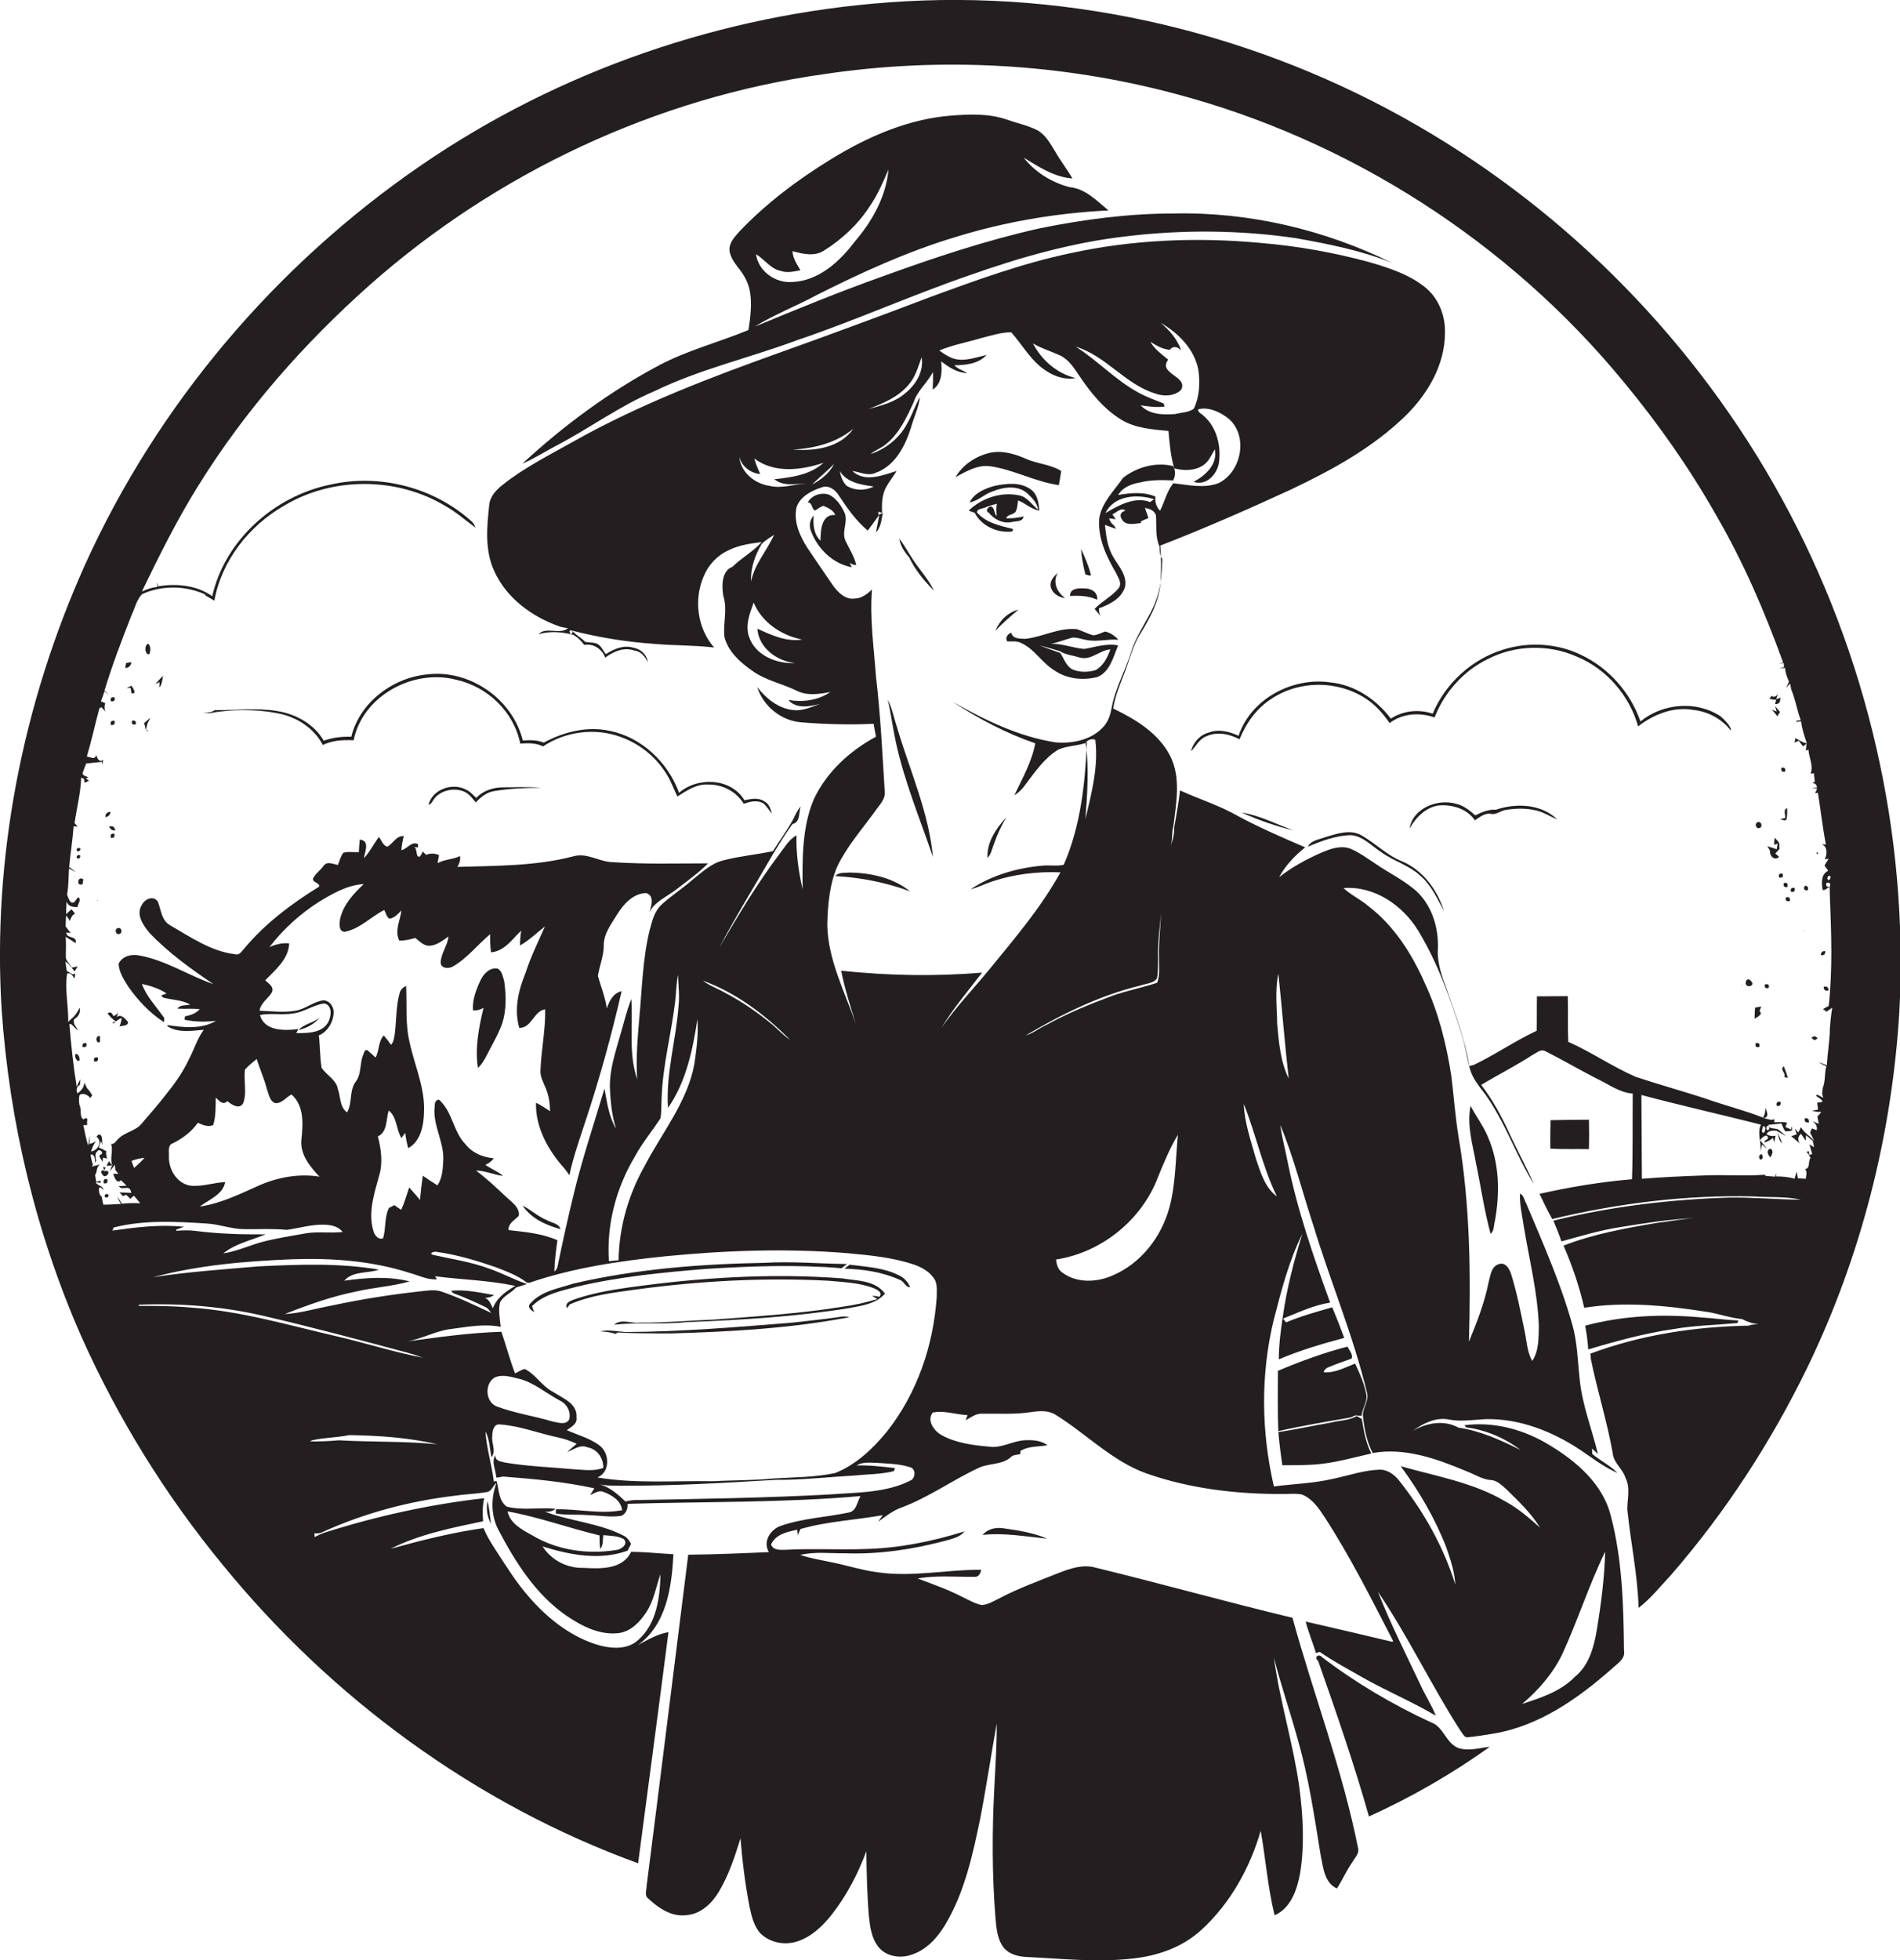<?xml version="1.0" encoding="utf-8"?>
<!-- Generator: Adobe Illustrator 19.2.0, SVG Export Plug-In . SVG Version: 6.00 Build 0)  -->
<svg version="1.1" id="Layer_1" xmlns="http://www.w3.org/2000/svg" xmlns:xlink="http://www.w3.org/1999/xlink" x="0px" y="0px"
	 viewBox="0 0 807.5 832.7" enable-background="new 0 0 807.5 832.7" xml:space="preserve">
<g>
	<path fill="#231F20" d="M757.2,211.7c-35.9-65.5-90-120.9-154.7-158.3C535,14.3,455.8-4.8,377.9,1C307.1,6.1,237.6,30,179,70.2
		C117.2,112.6,67,171.7,36.1,240C9.6,299-3.3,364.4,0.7,429c3.3,47.8,14.6,95.2,34,139.1c15.5,34.6,35.6,67.1,59.7,96.4
		c46.3,56.9,107.7,102,176.8,127.1c4.3-32.7,8.7-65.4,12.9-98.2c-4.7,0.8-8.9,3.3-13,5.5c12.2-8.7,14.4-24.7,15.1-38.6
		c-6-0.3-12-1-18-1c-3.6,7.6-13.1,7.2-20.3,6.8c-6.9,0.2-13.6-3.3-17.3-9.1c11.6,3.6,24.3,6.1,36.1,1.8c0.5-1,1-1.9,1.5-2.9
		c-0.8-1.5-1.8-2.9-3.4-3.6c-10.4-5.3-22.4-6-33.3-10.1c1.7,0.2,3.3-0.1,4.6-1.2c-6.9-0.7-13.9,0.8-20.7-0.9
		c-3.5-2.5-3.3-7.1-4.3-10.8l-0.5-0.1l-0.7,0.3c-0.9-7.2-3.1-14.1-3.6-21.4c1.8,3.4,1.8,7.3,2.6,11c2.1-2.7-0.1-5.9,0.3-8.9
		c0-2.2,0.6-5.6,3.6-5c8.2,0.6,16,3.7,24,5.4c2.9,0.6,5.6,1.5,8.3,2.8c-1.4,1.1-2.7,2.3-4,3.5c2.8-1.1,5.6-3.4,8.6-2
		c4.1,0.7,6.8,4.6,6.7,8.7c-4,1.6-8.4,0.8-12.7,0.6c-9.6-0.9-19.3-1.2-28.8-2.8c-1.8-0.5-4.5-0.5-4.4-3.2c-1.8,3,0.3,6.4,0.4,9.5
		l0.7,0c0.5-0.1,1.7-0.3,2.2-0.4c13,1,26,2.2,38.8,5c-0.6,1-1.2,1.9-1.8,2.9c1.8-0.8,3.8-2.3,5.9-1.3c3.4,1.3,7.3,3.7,7.7,7.7
		c-9.3,1.8-18.8-0.6-28.1-0.4c0,0.5-0.1,1.4-0.1,1.8c4.5,0.8,9.2,0.3,13.8,0.7c4.7,0.1,9.3,1,14,0.3c2-0.8,2.9-3,2.7-5.1
		c33-1,66-0.4,99-3.3c-1.4,2.4-1.7,6.5-5.1,7c-9.5,2-19.4,2.4-28.6,5.6c-4.5,1.4-8,6.8-5.2,11.2c-11.4,0.5-22.9,1-34.3,1.1
		c-5.9,46.9-11.7,93.9-17.7,140.8c0,1.6-0.8,3.4,0.2,4.8c4.5,4.3,10.3,8.5,17,7.5c5.9-0.5,10.6-5,13.5-9.9c4.2-7,6.8-14.9,9.2-22.7
		c0.8,9.8,2,19.6,3.9,29.3c0.8,3.8,1.8,7.9,4.4,10.9c4.1,4.2,10.6,5.4,16.1,3.5c5.9-2,10.5-6.4,14.3-11.2c6.4-8.1,11.2-17.4,14.8-27
		c0.1,9.3,0.3,18.5,1.1,27.8c0.5,4.4,1.1,9.2,4,12.8c3.1,4,9,5,13.6,3.5c6.5-1.9,11.3-7.1,14.7-12.7c8.3-13.8,11.8-29.8,15-45.4
		c2.6-13.4,4.6-26.9,7-40.3c0.1,9-0.6,18-1,27c-1,18.7-1,37.4,0.5,56c0.4,4.3,0.8,8.9,3.6,12.4c2.3,2.7,6,3.6,9.4,3.8
		c15,0.7,30,2.4,45,0.7c10.8-1.1,21.5-4.8,29.6-12.3c12.2-11.2,20.5-26.2,25.1-42c2.1,11.9,3,24.1,5.9,35.9
		c6.9-3,9.5-10.8,10.8-17.6c2-12.2,1.3-24.7-0.3-36.9c-2.6-18.5-8.3-36.5-10.8-55c3,11.8,7,23.3,10.2,35c4.6,16,7,32.6,9.7,49.1
		c1.1,5,1.5,11.6,6.9,14c2.4-3.7,4.1-7.8,6.7-11.4c1-1.8,2.8-3.4,2.3-5.6c-6.6-33.4-18.9-65.2-27.9-98c-28-6.7-55.7-14.5-83.7-21.3
		c-5.3-1.5-10.6,0.3-15.5,2.2c-8.8,3.5-17.6,6.7-25.9,11.1c-2.2,1.1-4.4,2.4-6.9,2.6c-2.7-0.5-5.1-1.9-7.6-3.1
		c-6.3-3.3-13-5.7-19.7-8.2c8-1.4,16.1-0.6,24.2-0.7c1.7,0.2,2.6-1.6,2.8-3c-14.6-0.1-29.2,3.2-43.8,1.1c-6.6-0.8-12.9-2.9-19.4-4.2
		c-4.6-1-9.2-1.7-13.7-3.2c6.3-1.5,12.8-0.6,19.2-0.7c14.2,0.5,28.3-1.6,42-5.2c3-0.9,6.5-1.4,8.6-4.1c-13.8,4.3-28.1,7.2-42.6,7.5
		c-11,0.4-22-0.3-33,0.3c-2.4,0-5.5,0.5-6.6-2.2c1.9-4.4,6.9-5.4,11.1-6.3c0.1,0.6,0.2,1.7,0.3,2.3c0.4-0.9,0.7-1.8,1.1-2.6
		c11.4-3.3,23.4-3.8,35-5.9c-0.5,0.7-1.5,2.1-2,2.8c3.2-2.3,6.3-4.8,10.1-6.1c11.7-4.4,21.8-11.8,33.1-17c4.4-1.8,9.8-1.1,13.4-4.5
		c1-0.9,2.5-0.8,3.8-1.1c0-0.4,0.1-1.1,0.1-1.4c3.4-2.1,7.6-1.7,11.5-2.4c-2.8-2.1-6.5-2.3-9.8-2.1c-5.2,0.3-9.8,3.5-15,2.7
		c-6.9-0.6-14.2-1.5-20.4-5c-3.1-1.8-6.2-6.1-3.6-9.5c4.9-1,9.8,0.9,14.8,1.1c-0.2,0.5-0.6,1.7-0.8,2.2c2.2-1.2,4.3-2.9,6.9-2.8
		c7-0.1,14,0.4,21-0.7c3.5-0.5,7.3-0.8,10.4,1.2c12.9,8,23.8,19.5,38.3,24.8c19,6.7,39.4,9,59.4,8.8c2.4,0,4.8-0.3,7.1,0.3
		c4.3,1.8,7,5.8,9.5,9.6c10.9,16.8,19.9,34.8,29.1,52.6l-0.4,0.3c-12.3-2.9-24.5-5.8-36.8-8.6c1.2,4.6,3,8.9,4.4,13.4
		c0.5-0.2,1.1-0.3,1.6-0.5c5.8,4,12,7.3,18.1,10.8c10.2,5.8,21.1,10.3,31.2,16.3c-1.7-4.5-4.5-8.6-6.5-13.1
		c-6.2-13.1-12.8-26.1-18.1-39.6c12.8,18.9,22.6,39.6,34.9,58.8c0.9,1,1.4,2.6,2.8,3.1c3.8-0.3,7.7-1,11.5-1.6
		c19.3-3.2,35.9-14.9,50.3-27.6c2.2-2.1,5.8-4.1,5.1-7.7c-0.2-19.1-0.7-38.6-5.6-57.2c-3.3-13.3-14.3-22.9-25.5-29.7
		c-10.8-6.8-23.9-10.5-36.7-8.8l0.7,0.9c8.4,1.1,16.4,4.5,23.1,9.6c-8.4-4.2-17-8.1-26.4-9.5c-6.1-3.4-13.6-2-19.4,1.4
		c4.3-3.1,9.5-5.8,15-4.9c5.3,1.1,10.6,0.2,16-0.1c14.4-0.3,28.3,5.2,40.1,13c5.2,3.5,10.2,7.4,16,9.9c-3.2-3.2-7.3-5.2-10.8-8.1
		c0-0.8-0.1-1.5-0.1-2.3c0.6,0.6,1.9,1.7,2.5,2.3c-2.5-10.5-6.6-20.6-7.7-31.4c-0.9-8-1-16.2-3.3-24c-5-17.6-12.4-34.3-19.5-51.1
		c-0.8-1.4-1-3.4-2.6-4.1c-0.2,5.1,1.1,10.1,1.8,15.1c2.3,13.6,5.7,27.2,6.2,41c-0.1,5.1,0.1,10.6-2.8,15c-2.2-3.8-2.3-8.3-3.2-12.5
		c-1.7-8.2-3.3-16.5-5.8-24.5c-0.7-2.1-2.3-5-5-4.2c-3.5,0.9-3.8,5.1-4.6,8c-1.7,8.6-5,16.9-8.3,25c0.8-28.8,0.5-57.8-4.3-86.3
		c-1.5-8.9-2.1-17.8-3.2-26.7c-2.1-13.4-5.4-26.8-11.2-39.2c-5.5-12.5-13.1-24.5-24.1-32.9c-3.3-2.8-7.3-4.6-10.5-7.6
		c13.1-1,25.2,7.3,31.8,18.2c8.2,13.6,13.6,28.6,18.3,43.7c1.6,4.9,2.3,10,3.6,14.9c1.2,4.2,4,7.5,6.6,10.9
		c8.4,11.8,13,25.8,20.6,38.1c-3.1-7.1-6.8-13.9-10.1-20.9c-3.4-7.5-7.3-14.8-12.3-21.3c7.2-4.3,14.7-8.1,21.8-12.7
		c1.7-0.8,3.5-2.7,5.5-1.6c7.5,3.8,14.7,8,22.1,11.8c4.9,2.3,9.4,5.8,15,6.2c-0.1,12.1,0.1,24.3-0.3,36.4
		c-13.2,1.1-26.4,3.3-39.3,6.2c1.7,3.6,3.4,7.2,5.4,10.7c28-6.7,56.8-10.3,85.6-9.6c6.7,0.5,13.5-0.1,20.1,1.4
		c-10.4-0.1-20.7-1.1-31-0.9c-25,0.8-49.9,3.8-74.2,9.8c1.2,2.9,2.4,5.8,3.4,8.8c8.1-2.2,16.2-4.7,24.6-6
		c10.5-1.7,21.1-3.4,31.8-3.9c-5.3,0.4-10.4,1.4-15.6,2c-13.5,2.3-27.1,4.7-39.9,9.7c3.7,8.5,6.7,17.3,8.8,26.4
		c17-2.7,34.3-1,51.2,1.6c5.4,0.7,10.5,2.7,15.9,3.2c2.2,1.2,4.6,2,7.1,2.2c-1.4,0.1-3,0-4.3,0.6c-22.9,0.4-45.9,3.9-67.3,11.9
		c0.1,0.5,0.2,1.6,0.2,2.2c2.7,13.4,6.9,26.5,9.3,40c0.3,4.2,4.3,6.7,5.4,10.5c2.2,4.2,0.8,8.9,0.8,13.4c1.4,14,4.4,27.8,4.8,41.9
		c5.2-4,9.3-9.2,13.8-14c23.1-26.6,42.5-56.4,57.9-88.1c22.8-47,35.9-98.6,39.1-150.8C811.3,354.5,793.6,278,757.2,211.7z
		 M87.8,519.8c5.5,0.3,10.6,2.4,16.1,2.4c6,0.1,12-0.3,17.9,0.3c5.4-0.7,10.6-2.4,16.1-2.2c2.8,0.1,6,0.7,7.7,3.1
		c-5.3,0.6-10.6-0.3-15.8,0.6c-6,1.1-12,2-17.9,3.5c-5.7,1.5-11.1,4.1-17,5c5.2-4.2,12-5.6,18-8.1c-10.1,0.1-20.2-0.2-30.2-1.5
		c-2.6-0.3-5.2-0.2-7.8,0l0-0.5c0.8-0.3,2.5-0.9,3.3-1.2c-10.2-1.1-20.3,0.2-30.4,1.6c0.1-0.3,0.4-1,0.5-1.3
		C61.2,518.2,74.7,519,87.8,519.8z M57,496.2c-0.4-1-0.8-2-1.1-3c1.8-0.7,3.6-1.1,5.5-1.3C60.1,493.5,58.5,494.8,57,496.2z
		 M73.5,485.7c4.2-2.1,7.9-4.9,10.6-8.7c2.1,1,4.3,1.9,6.5,1c1.2-3.8,1-7.8,1.1-11.7c1.4,1.3,3,3.5,4.9,1.5c1.8,1.5,5.2,3.8,6.8,0.8
		c1.6-4.5,0.1-9.5,0.7-14.2c1.5-1.7,3.3-3.1,5-4.5c1.3,4.3,3.2,8.3,4.3,12.7c0.8,2.1,1.1,5,3.4,6c2.9,0.5,4.7-2.5,7.1-3.6
		c5.4,4.7,4.9,12.6,4.2,19c-0.7,6.4,3.6,11.6,7.7,15.9c-8.6-1.4-17.5,0.2-25.4,3.6c-8.3,3.7-16.5,7.8-25.5,9.1
		c3.9-3,9.8-5,10.8-10.4c-5,0.2-9.9,2.1-14.9,1.5c-5.8-1-9.3-7.1-9-12.7C71.9,489.2,71.2,486.4,73.5,485.7z M110.5,431.2
		c4.8-0.9,9.7,0.2,14.5-0.7c4.5-0.7,8.3-3.6,12.8-4.2c3.7,0.8,3,5.8,1.5,8.3c-2.8,4.4-8.7,4.3-13.4,4.3c0.2-0.4,0.7-1.2,0.9-1.7
		C121.1,437.9,112.3,438.2,110.5,431.2z M184.9,542.2c11.4,1.5,22.9,1.7,34.1,4.1c-3.9,2.3-7.9,5-9.5,9.5c-0.9-1.6-1.5-3.7-3.4-4.4
		c1.4,0,2.7-0.4,3.9-1.2c-6-1-12.1-2.5-18.3-1.8l0.9,1c4.5,1.6,8.9,3.6,13.3,5.7c1.3,0.5,2.1,1.6,2.9,2.7c-6.8-3.2-13.7-6.5-20.9-9
		c-2.9-1.1-6.1-0.5-9.1-0.2c-12.8,1.4-25.5,3.4-38,6.1c-6.6,1.2-13.1,3.2-19.8,3.6c10-4,20.2-7.6,30.8-9.7c7.4-1.7,15-2.1,22.3-4.2
		c-9.1-2.3-18.5-1.6-27.8-0.3c3.7-4.2,9.9-3,14.8-4.7c-16.9-2.9-34.1-2.2-51.1-1.4c-15,1.3-30,2.3-44.9,4.6
		c19.2-5.1,39.1-6.8,58.9-7.6c16.8-0.6,34,0.6,50.1,5.8c3.8,1,7.5,3,11.6,2.7L184.9,542.2z M80.8,555.5c-7.3-0.7-14.5-0.7-21.8-0.7
		l0-0.5c17.7-0.7,35.5,0.7,52.8,4.7c20.6,4.8,41,10.2,61.4,15.7c2.2,0.6,4.4,1.3,6.5,2.1c-12.1-2.3-23.9-6.1-35.9-8.9
		C123,563.1,102.3,556.9,80.8,555.5z M132.7,611.9c5.2-1.2,10.5-1.1,15.7-2.2c12.5,0.2,25.2,1,37.4,3.9c-13.9-1.4-28-0.9-41.9-1.7
		c-4,0.4-8,0.5-12.1,0.5L132.7,611.9z M254.8,652.3c0,1.9,0,3.9,0.3,5.8c1.4-1.7,1-3.9,1.3-5.9c2.9,0.3,6.1,0.2,8.7,1.7
		c2.1,2.1-1.2,4.5-3.2,4.6c-12.2,2-25.3,0.1-36-6.4c-4.2-2.3-9.1-4.9-10.2-10C229,644.5,241.7,649.2,254.8,652.3z M206.9,633.9
		c2.1-0.3,2.6-2.8,4.1-3.9c-2.4,6.5-2.4,13.9,0.9,20.1c7.2,13.7,15.8,27.3,28.8,36.3c6.5,4.4,14.1,8.4,22.3,7.4
		c5.2-0.7,9-4.8,11.7-8.9c3.2-4.9,4.1-10.7,6-16.1c-0.2,9.8-1.6,20.9-9.3,27.8c-4.4,4.2-10.9,3.9-16.4,2.5
		c-11.8-3.3-21.8-11.1-29.8-20.2c-5.8-6.5-10.3-13.9-15-21.1c-1.8-2.8-3.5-5.6-4.7-8.6c-13.4,1.9-26.5,5.2-39.5,8.8
		c12.3-6.2,26-8.9,39.3-11.7c-0.2-3.3-0.3-6.6,0.5-9.8c-23,2.6-45.7,7.6-67.8,14.6c-1.5,0.5-2.9,1.2-4.3,1.9c0-0.4,0-1.2-0.1-1.6
		c1.4,0.2,2.7,0,3.9-0.7c17.5-7.9,36.3-12.9,55.4-15.2C197.5,634.8,202.2,634.7,206.9,633.9z M234.8,603.9
		c-7.8-2.3-15.9-3.5-23.5-6.3c-5-1.8-5.5-9.5-1.2-12.3c3.1-1.5,6.6-0.5,9.8,0.3c6.8,1.5,12,6.2,18,9.4c3,1.4,4.9,4.8,4,8.1
		C240.4,605.6,237,604.3,234.8,603.9z M387.5,628.7c-10.5,5.6-23.1,5.3-34.7,6.2c-27.6,1.5-55.3,1.9-83,2.4c-1.4,0-2.7,0.3-4,0.6
		c-3.2-3.1-6.6-6-10.9-7.3c2.9,0.7,5.9,0.5,8.9,0.6c22,0.1,44-1.2,66-2.5c11,0.1,22-1.2,33-1.8c5.7-0.6,11.5-0.5,17.1-1.9
		c0.1-0.3,0.4-0.9,0.5-1.3c-5.4-0.6-10.9-1.3-16.4-1.1c2.6-1.6,5.8-1.2,8.8-1.1c4.7,0.3,9.4,0.4,13.9,1.8
		C389.1,623.9,389.2,627.2,387.5,628.7z M398.1,551.1c-1.4,20.5-8.3,40.7-21,56.9c-6,7.4-13.2,14.2-22.1,17.8
		c-8.5,1.8-17.3,1.8-26,2.3c-8.7,0.9-17.4,0.7-26.1,1.2c-16.3-0.3-32.8,1.1-49-1.6c5.7-2.4,5.2-10.8,0.5-13.9
		c-4.1-2.9-9-4.2-13.5-6.2c1.9-1.4,4.6-2.7,4.1-5.5c0.5-5.9-6-8.1-10-10.8c-4.7-2.4-7.3-7.4-12-9.7c-1.5,0.4-2.7,1.2-4.1,1.9
		c-2.2-5.8-3.8-11.8-5.8-17.7c-13.5,0.4-26.8,2.3-40.1,4.1c6.5-1.1,12.3-4.6,18.8-5.3c6.9-0.9,14-2.3,21-0.9
		c-0.3-3.4-1.1-6.9-0.3-10.3c1.4-3,4.8-4,6.8-6.4c1.6-0.5,3.2-1,4.7-1.5c-5.5-1.8-10.5-4.6-16-6.5c-7.8-2.9-16-4.1-24.1-5.9
		c-2-0.9,1.3-1.6,2-1.2c8.5,1.2,16.8,3.7,24.9,6.5c4.5,1.8,9.2,3.4,13.1,6.5l1,0.1c18.7-6.4,38.5-9.3,58.1-11.3
		c25.6-2.5,51.4-3.4,77.1-1.3c9.7,0.9,19.5,1.8,28.8,5c3.4,1.3,6.9,3.3,8.6,6.7C398.4,546.2,398.1,548.7,398.1,551.1z M288.4,427.1
		c-1,14.6-5.5,28.9-4.5,43.6c7.7-11.1,10.5-24.6,12.5-37.7c0.5,6.4-0.4,12.8-1.3,19.1c-3,16.1-13.7,29-21.1,43.2
		c-6.9,12.2-10.9,26-11.1,40.1c-1.4,0.1-2.7,0.3-4.1,0.4c-1.1-15.6,3.1-31.2,11.1-44.6c3.1-5.7,7.3-10.7,10.8-16.1
		c0.5-3,0.3-6,0.5-9c0.5-13.8,4.2-27.3,5.8-41c0.4-3.7,0.4-7.4,1.2-11C288.2,418.4,288.9,422.7,288.4,427.1z M298.7,416.6
		c14.2,5.2,26.5,14.5,37.1,25.2c-2.7-1.8-4.9-4.2-7.3-6.3c-6.4-5.3-13.2-10-20.5-13.8C304.9,419.9,301.5,418.8,298.7,416.6z
		 M420.6,411.7c-6.8,8.3-14.3,16.1-20.5,25c5-8.3,11.4-15.8,17.3-23.5c-19.9,1.7-40,1.3-59.9-0.8c1.5,7.6,3.9,15.1,6.2,22.5
		c-4.7-13.7-11.8-27-12.1-41.9c0.2-8.5,0.9-17.2,4.3-25c4.1-8.5,10.4-15.6,15.9-23.2c1.8-2.7,4.7-5.2,4.2-8.8
		c-1-16.2-1.8-32.4-3.7-48.5c-0.9-12.3-2.7-24.7-1.7-37.1c-2,2-4.5,3.9-7.5,3.9c-3.8,0.5-6.8-2.5-8.9-5.3c-3.6-5.3-7.3-10.6-10.9-16
		c-3.3-5.1-6.1-11.2-4.8-17.4c1.5-4.6,6.3-7.1,10.6-8.5c3-1.2,5.9,0.9,7.4,3.4c3.6,5.4,7.3,10.8,12.3,14.9c1.7-2.2,3.3-4.5,4.9-6.7
		c-0.4,2.5-1,5-1.4,7.5c2.1-2.2,2.3-5.4,2.9-8.2l-1.9,0.7c0-0.3,0-0.9,0-1.3l1.6,0.5c-0.2-3.8-0.1-7.9,1.9-11.3
		c1.3-2.2,2.9-4.3,4.3-6.5c-6,1.8-13.5,5-18.9,0c3.3,0.4,6.6,2.3,9.9,0.8c8.2-2.9,12.5-11.2,15-19c1.2-4.4,3.3-8.6,3.9-13.2
		c-2.2,3.7-3.4,7.8-5.6,11.5c-3.2,6-9,10.6-15.4,12.7c1.9-1.6,4.3-2.4,6.3-4c5.8-4.5,9-11.5,12-18c1.6-5,5.9-8.3,8.2-12.9
		c0.1,2.5,0,5-0.1,7.5c4-2.5,4-7.8,3.6-12c3.2,2.5,6.8,4.9,11.1,5c-1.8-1.1-4-1.7-5.5-3.3c4.9-0.1,10.2-0.6,13.7-4.4
		c-5.2,1.2-11,3.5-16,0.7c-1.5-0.7-2.8-1.7-4.1-2.6c5.8-2.4,11.9-3.5,17.9-5.3c4.2-1,8.4-2.5,12.7-2.4c4.9,5.5,8.5,12.4,14.9,16.4
		c3.6,2.4,8.1,3.9,12.5,3c-7.9-1.8-14.5-7.6-18.2-14.7c3.6,2.1,7.5,3.3,11.3,5c3.8,1.7,6.1,5.3,8.3,8.6c4.9,7.3,10.5,14.3,18.1,18.9
		c6,3.6,13.1,4,19.9,4.7c0.5,5.3,0.9,10.8,2.5,15.9c4,1,8.6,1.1,12.2-1.3c2.5-1.6,3.5-4.4,5-6.8c1.3,6.4-4,11.1-9,13.8
		c5.3,1.8,9.8-3,10.7-7.8c1.1-7.2-0.8-15.3-6.4-20.2c-0.8-0.9-2.5-1.4-2.4-2.8c4.5-1.2,9.6,1.2,13.1,4.1c8.4,7.4,5.2,22.7-4.5,27.3
		c-6.2,2.3-12.9,0.7-19.1,0c-2.8,3.3-3.7,7.9-5.7,11.7c-1.5-1.6-2.3-3.8-1.9-6c-5-2.2-10.7-1.6-15.9-0.7c2-3.3,5.6-4.7,9.2-5.3
		c4.6-1.2,9.5-1.1,14.2-0.9c1-2,1.1-4.1,0-6.1c-7.4-1.8-15.4,0.4-21.3,5c-3.7,5.4-8.9,10.3-10.1,17c-0.8,8.3,2.9,16.2,7,23.2
		c0.9,2,2.8,4.4,1.3,6.6c-2.9,3.6-7.2,5.6-10.3,8.9c1,1.1,1.9,2.2,2.8,3.4c-0.8-1.1-1-2.4-0.9-3.7c4.6-1.6,9.8-4.3,11.1-9.3
		c0.8-4.7-2.7-8.5-4.9-12.2c-2.6-4.2-3.2-9.1-3.7-13.9c1.2,0.4,3.5,1.3,4.7,1.7l-0.7-1.3c-1.1-0.8-1.9-1.9-2.2-3.2
		c0.7,0.1,2.1,0.3,2.8,0.4c-0.4-0.5-1.1-1.6-1.4-2.1c1.7-0.7,3.8-3.2,5.5-1.5c-1.9,0.4-2.7,1.9-1.5,3.6c1.5,2.9,5.4,1.9,8.1,1.6
		l0-0.7c1.1-0.5,2.1-1,3.2-1.4c-0.4-1.1-1.1-3.3-1.5-4.3c2,0.3,4.1,1.1,4.7,3.2c0.3,4.4-0.4,9,1.5,13.2c0,1.9,0.1,3.7,1.2,5.3
		c-0.2,5.5-0.5,11.2-2.3,16.4c-2.6,8.1-8.4,14.8-10.9,22.9c-2.5,8.2-6.9,15.7-8.4,24.2c-0.5,2.7-1.4,5.4-3.2,7.5
		c-5,5.8-13.2,7.5-20.5,6.9c-15.7-2.4-30.2-9.5-43.9-17.3c11,7.2,22.7,13.4,35.2,17.7c-1.5,7.9-5.5,14.9-8.9,22.1
		c1.9-1.2,3.5-2.8,4.8-4.7c4.1-5.4,8.1-11.3,14-14.8c3.8-1.6,8.1-1.5,12-2.9c-0.7,17.6-2.7,35.6-9.8,51.9c-3.1,0.7-6.4,0-9.5,0.4
		c-10.6,1-21.2,4.1-30.1,10c3.2-0.8,6.1-2.3,9.1-3.3c9.3-3.1,19.2-4.3,29.1-3.9C442.3,385.8,431.2,398.7,420.6,411.7z M337.9,281.7
		c-7.8,0.4-16.8-3.2-19.5-11c-1.8-4.9,0.2-10,1.9-14.7c3.5,8.4,11.8,14,20.6,15.7c-6.7,1.1-13.1-1.9-19-4.6
		C322.4,275.2,330.2,280.9,337.9,281.7z M320.6,194.8c8.4,6.4,20,5,29.4,1.8c-5.7,5.2-13.6,6.2-20.9,7c3.9,3.2,9.2,1.9,13.7,1.8
		c-5.3,0.3-10.5,2.3-15.8,1c-6.3-0.9-12.2-5.8-12.8-12.3c1.1,4.1,4.7,6.9,8.9,7.3C322.1,199.2,321.2,197.1,320.6,194.8z M337,191
		c9.2-0.5,18.6-2.9,25.7-8.9C357,190.3,346.2,191.7,337,191z M371.3,206.7c-3.6,1.9-8.1,1.8-11.6-0.4c-1.6-1.7-2.4-4-2.8-6.2
		C359.9,205.1,366,205.9,371.3,206.7z M354.5,197.1c-2,4-5.6,6.7-9.4,8.8C348.1,202.9,351.5,200.2,354.5,197.1z M329,227.2
		c-3,6.7-8.3,12.4-9.8,19.8c-0.3-5.6,1.7-11.1,4.5-15.9C325.3,229.5,327.2,228.4,329,227.2z M369,173.8c6.3-2.4,12.8-5.1,17.2-10.4
		c2.9-3.3,4-7.6,5.5-11.6c1,5.9-2.4,11.6-6.9,15.2C380.4,170.9,374.5,172.3,369,173.8z M496.5,152.8c-2.8-2.3-5.8-4.4-7.6-7.6
		c2.5,1.6,5.2,3.2,8.3,3.4c1.5-1.9,3.4-1.2,4.8,0.3c-1.6-4.8-5-8.7-8.8-11.8c7.5,4.3,14.4,11.1,16.1,20c0.8,5.5,0.5,11.4-1.9,16.5
		c-2.2,1.7-5.3,1.6-7.9,2.3c-5,0.4-11.1,0.3-14.7-3.7c3.4,0.5,6.8,1,10.2,0.5l-0.5-1.3c-3.7-1.5-7.5-2.8-11-4.8
		c-9.6-5.3-17.1-13.5-26.3-19.3c12.8,3.8,21,16,33.8,19.9c3.5,1.3,8,1.2,10.9-1.5C505.3,159.8,491.9,158.9,496.5,152.8z
		 M490.5,212.1c-0.6,0.4-1.2,0.8-1.7,1.2c-6.5-2.5-13.5,1.4-19,4.7C473.5,210.4,483.3,209.8,490.5,212.1z M461.6,316.9
		c-0.9-2.2,2.3-3.4,3.9-2.6c1.4,11.4-1.6,22.7-4.2,33.7C462.1,337.6,462.8,327.2,461.6,316.9z M444.6,435.5c-3,1.3-5.5,3.5-8.7,4.4
		c15.3-9,31.4-17,48.8-21.2c2.3-0.9,5.4-0.8,7-3c0.6-2.9,0.4-5.9,0.5-8.8c-0.2-6.3,0.6-12.5,1.3-18.8c-0.4,6.3-1.1,12.5-0.9,18.8
		c-0.1,3.5,0.5,7.2-0.8,10.6c-6.2,2.1-12.7,3.3-18.9,5.5C463.2,426.6,453.6,430.5,444.6,435.5z M497,513
		c-3.4,12.5-12.1,23.8-24.2,28.9c-6.8,3-15.4,3.3-21.5-1.4c-1.8-1.3-2.2-3.4-2.5-5.4c19.2-2.9,36.4-16.7,43.3-34.9
		c2.5-6.2,5.1-12.4,8.5-18.1C499.6,492.4,499.7,503,497,513z M528.6,469c5.2,12.9,7.9,26.7,14.1,39.3c-5.2-3.8-7-10.4-9-16.2
		C531.6,484.5,528.9,476.9,528.6,469z M543.3,413.7c1.6,14.8,2.7,29.7,4.4,44.5c-3.5-7.1-4.2-15.4-4.9-23.2
		C542.7,428,541.8,420.7,543.3,413.7z M663.9,702.9c6.6-14.3,11.4-29.5,18.3-43.7c-0.3,11-1.7,22-3.5,32.9
		c-1.2,7.4-3.3,15.4-9.4,20.3c-6,6.2-14.4,8.9-22.4,11.5C653.8,718.1,659.9,711.1,663.9,702.9z M581,591.8c0.9,3.6-2.3,6.7-1.7,10.3
		c0.6,5.2,1.6,10.5,4.1,15.2c13.6-2.4,27.1,2.4,39.5,7.6c3.6,1.3,7,3.7,10.9,3.9c2.6,0.2,4.5,2.3,6.4,3.9
		c5.2,5.1,10.5,10.1,14.3,16.3c-4.6-4.1-9.3-8.2-14.7-11.1c-13.6-8.1-29.4-10.7-44.5-15c7.8,10.6,14.5,22,19.3,34.3
		c1.8,5.2,3.6,10.5,3.9,16c-5-16.1-13.4-31-23.9-44.2c-2.1-2.7-5.3-4.9-8.8-4.6c-6.5,0.3-12.7,2.5-19,3.8c-8.3,2-16.9,2.2-25.4,3.3
		c-5.4-23.3-5.7-47.8,0-71c3.2-12.4,6.4-24.9,12.1-36.3c-3.6,11.5-6.6,23.1-8.3,35.1c-0.9,6-1.7,12.1-1.7,18.2
		c9-3.8,18.4-6.6,27.8-9.1c-1.6-4.4-3.3-8.7-5.1-13c-6.6,1.9-13.2,3.7-19.6,6.4c-0.4-0.5-0.9-1-1.3-1.6c6.5-2.6,13-5.7,20-6.8
		c-7.1-19.6-14-39.5-18.1-60c-1-5.2-2.4-10.3-3.1-15.5c5.8,13.9,9.4,28.6,14.1,42.8C565.4,544.5,575.2,567.5,581,591.8z
		 M776.3,429.8c0.6-0.4,1.8-1.3,2.4-1.7c-0.5,3-0.8,6-1,9c-0.1,5.2-1,10.3-1.3,15.5c-1.2-0.5-2.4-1-3.6-1.4c1.1,0.7,2.2,1.3,3.4,1.8
		c-0.9,3-0.3,6.2-1.5,9.1c-0.1,0.6-0.2,1.8-0.3,2.4c0.1,0.5,0.3,1.4,0.5,1.9c-0.7-0.4-2-1-2.7-1.4l-0.3,0.6c0.9,0.8,2.2,1.2,2.7,2.5
		c-0.6,0.1-1.8,0.3-2.3,0.4c0.1,0.7,0.3,2.1,0.4,2.9c-0.7,0.1-2,0.4-2.7,0.5c1.4,0.3,2.7,0.6,4.1,0.5c-0.4,0.5-1.3,1.5-1.7,2
		c0.2,1,0.4,2,0.6,3.1c-0.6-0.3-1.7-0.8-2.3-1l0,0.2c1.2,0.8,1.7,2,1.4,3.5c-0.5-0.2-1.5-0.6-2-0.8c-0.3,0.6-0.6,1.2-0.8,1.8
		c0.5,0.9,1.3,2.6,1.8,3.5c-1.8-2-4.3-3.4-5.7-5.8l-1.1,2.2l-1.5-1.6c0.3,0.8,0.6,1.6,0.8,2.4c-0.8,0.3-1.5,0.5-2.3,0.8
		c1.2,1,2.4,2.1,3.6,3.1c-0.9-1.4-0.9-3,0.5-4.1c0.7,1,1.4,1.9,2,2.9l0.2-2.3c0.7,0.6,2.1,1.8,2.8,2.3l0.6,2.8l-2-1.2
		c0.4,1.4,0.8,2.7,1.2,4.1l-1.3,0.4l-0.1-1.6l-1,0.2c0.6,0.9,1.2,1.7,1.7,2.6c-1.2,1.4,0,4.6-2.4,4.8c1.2,1.1,0.4,2.7,0.4,4.1
		c-1.1-0.1-2.3-0.1-3.4-0.2c-0.2-1-0.3-2-0.5-2.9c-0.2,0.8-0.7,2.3-0.9,3.1c-2.5-0.8-5.2-1-7.8-1l0-1.5c-0.1,0.4-0.3,1.2-0.4,1.6
		c-1-0.1-3-0.2-4-0.3l-0.5-0.5c-8.7,0.6-17.5-0.1-26.2,0.3c-8.7,0.3-17.4,0.7-26,1.4c-0.1-11.9-0.1-23.8-0.2-35.6
		c16.8,4.5,33.9,8.3,50.8,12.6c-1.8,3.8,0.4,7.6-0.3,11.5c0.2-0.8,0.6-2.3,0.8-3.1c0.5,0.5,1.5,1.4,2,1.9c-0.8-1.3-1.9-2.5-2.9-3.7
		c0.8-1.1,3.3-3.4,3.4-0.6c-0.3,0.2-1,0.6-1.3,0.8l-0.3,0.8c1.4-0.4,2.7-1,3.7-2c0.1,0.5,0.4,1.4,0.5,1.9c0.2-0.7,0.5-2.1,0.6-2.8
		c-1.3,0.3-2.6,0.1-3.8-0.6c0.6-1.7,2.8-1.6,4.3-1.5c1,1.7,0.5,4.2,2.3,5.2l-2.2-5.1l3.9,2.2c-1.1-0.9-2.1-1.9-3.3-2.8
		c-1.4-0.8-3.8,0.1-4.3-2c1.9-0.2,3.7-0.4,5.6-0.6c0.5,1.1,0.9,2.4,1.7,3.4c1.4-0.3,3.7,0.4,2.6-2.2l-0.1,1.4
		c-0.6-0.3-1.9-0.8-2.5-1.1c0.2-0.4,0.5-1.3,0.7-1.8c-1.8-0.5-3.6-0.2-5.4-0.2c0-0.3,0-1,0-1.3c-1.6,0.7-3.3-0.4-4.8-0.5
		c3-0.1,1.5-3,1-4.4c0,1.5-0.2,2.9-1,4.2c-8.2-3.2-16.8-5.3-25.1-8.3c-9.6-3.1-19.4-5.8-29-9c-9.9-4.3-18.8-10.5-28.7-14.9
		c-0.3-6.5,0-12.9-0.2-19.4c-4.4,0-8.8,0.1-13.1,0.1c-0.1,4.9,0,9.8-0.1,14.6c-9.2,4.3-17.5,10.1-26.7,14.5
		c-0.5,0.1-1.4,0.4-1.9,0.5c-1.9-11.2-5.9-21.8-9.6-32.5c-2.1-5.6-4.2-11.4-3.8-17.5c0.3-8.7-2.4-17.7-8.7-23.9
		c-5.3-4.9-12-8-17.9-12.1c-3.4-2.2-6.7-4.7-10.5-6.3c-4.1-1.6-8.5,0-12.3,1.6c-6.4,2.8-12.7,6.2-18.1,10.5c2.7-5,6.7-9.2,11.1-12.7
		c-9.5-4.1-19-8.2-28.2-13.1c-7.9-4.6-16.7-7.3-25-11.1c-0.6,5.4-1.6,10.7-2.5,16c0.1,2.8-0.6,5.6-1.8,8.2c1.4-2.8,0.6-6.1,1.5-9
		c1.2-9.9,3.3-20.6-1.4-29.9c-5-9.7-14.7-15.5-24.2-20.1c0.8-5.2,2.9-10.2,4.8-15.1c2.2-5.7,3.5-11.7,6.9-16.9
		c4-6.5,7.7-13.4,8.4-21.1c0.3-5.4,0.4-10.7-0.1-16.1c18.8-7.3,37.3-15.4,55.7-23.9c17.5-8.3,34.8-17.8,48.7-31.4
		c9.3-9.2,16.5-21.4,16.6-34.8c0.3-7.2-2.5-14.6-8-19.3c-7-5.8-15.8-8.6-24.4-11.1c-15.1-4.1-30.5-6.8-46.1-8.1
		c-26.9-2.5-54.3-1.4-80.8,4.4c-20.4,4.3-40.1,11.5-59.7,18.7c-20.8,7.9-41.6,15.6-62.6,23.1c-30.2,10.8-60.3,22.2-88.3,37.9
		c-10.4,5.9-21.2,11.2-30.6,18.7c-2.8,2.2-5.4,5-5.7,8.7c-1,9.3-1.9,19.1,2.1,27.8c5.2,11.7,16.3,19.7,28.2,23.8
		c0.8,0.2,2.4,0.5,3.2,0.6c-3.6,2.9-9.3-0.8-12.5,2.5c4.8-1.3,9.8-1,14.7,0.3c1.9,1,3.4,2.6,4.7,4.3c3.5-0.6,6.5,1.1,8.3,4
		c0.2,0.4,0.5,1.1,0.6,1.4c3.5-2.6,8-4.6,12.4-3c2.9,0.3,4.6,2.7,5.8,5c-0.5-3.2-3-5.7-6.2-6.2c-4.1-1.3-8.3,0.5-11.7,2.7
		c-1.4-1.6-2.1-4-4.3-4.6c-1.5-0.4-3-0.3-4.5-0.6c-1.7-1.8-4-2.9-5.6-4.8c11.6,3,23.6,4.9,35.6,5.7c8.2,0.7,16.5,0.5,24.8,1.5
		c-7.1-8.1-8.7-20.2-4.5-30.1c2-5,5.9-9.1,10.8-11.3c4.3-2.1,9.2-2.8,13.9-3.4c-3.6,4.1-8.6,6.7-12.4,10.5
		c-4.7,1.7-4.6,8.3-3.9,12.4c1.9,5.7-0.2,11.7,0.5,17.5c1.6,6.2,6.7,10.7,11.7,14.2c5.7,4.2,12.8,5.5,19.1,8.6
		c4.5,2.2,9.5,1.4,14.2,0.5c-5.2,3.6-11.7,4.4-17.8,3.4c3.2,3.9,9.2,2.8,13.5,1.6c-3.8,1.4-7.8,3.3-12,2.6c-6.1-0.8-11.1-5-14.8-9.7
		c2.6,8.2,10.3,14.4,18.9,15c10.2,0.8,20.4,1.1,30.6,0.6c0.3,1.8,0.6,3.7,1,5.5c-11.2,6-21.1,15.1-26.5,26.7
		c-5,12-4.8,25.3-4.7,38.1c-1.7-7.5-2.8-15.2-2.6-22.9c-3.4,1.9-5.2,5.4-7.5,8.3c-9.4,12.5-17.4,25.9-25.3,39.4
		c7.1-13.5,15.2-26.5,22.8-39.7c2.6-4.3,5.3-8.7,8.3-12.8c3.4-0.8,2.6-4.8,3.5-7.5c-1.4,1.6-2.3,3.6-3.2,5.5
		c-2.6,4.7-5.8,9-8.6,13.5c-6.9,1.5-14.1,2.1-21,3.9c-5.4,1.3-9.4,5.3-13.6,8.6c-4.1,3.6-8.7,6.5-12.7,10.2c-3,2.7-4,6.8-5,10.5
		c-3.1,12.3-3.3,25.1-4.5,37.7c-0.7,8.6-1.5,17.3-0.9,26c-3.8-11-1.7-22.8-2.5-34.1c-2.1,5.3-3.3,10.9-5,16.4
		c-1.9,6.8-4.2,13.7-4.1,20.9c0.2,6,0.8,12,2.6,17.8c-3.1-5.2-3.8-11.2-4.9-17c-4.3,14.4-9.1,28.7-12.7,43.3
		c-2.6,10.6-5,21.3-7.2,32.1c-0.2,1-0.6,1.7-1.4,2.3c0.1-4.5,0.7-8.9,1.3-13.3c-6.6-2.9-13.8-3.5-20.8-4.3c-0.1-3,2.7-4.2,4.4-6.1
		c0.5-3.6-3.2-5.9-5.5-8.1c-4.1-3.9-8.2-7.7-12.7-11.1c4,0.1,7.6,1.8,11.5,2.3c-2.3-2-5.1-3-7.5-4.7c1.4-0.7,2.7-1.6,3.6-2.8
		c-4.6-0.4-9.1-2.2-12-5.9c-5.1-5.1-5.5-13.2-10.6-18.3c-1.2-1.8-2.8,0.4-2.5,1.7c-1.2,8,3.9,15.2,3.6,23.1
		c-0.2,3.7-0.3,7.7-2.5,10.9c-2.1-1.3-4.2-2.7-6.2-4.1c-0.5,3.4-0.9,6.8-1.2,10.3c-1.5-1.8-3-3.6-4.6-5.3c-1.1,3.2-2,6.5-3.4,9.5
		c-1-0.6-1.9-1.3-2.9-2c-0.6,0.3-1.7,0.9-2.3,1.2c-2,4-1.2,8.7-2.5,12.9c-2.2,0.8-3.8-1.6-4.2-3.5c-2.2-7.7,0.5-15.6,2.5-23
		c1.7-5.5,0.9-11.3-0.5-16.8c4.2-2,3.4-7.3,4.6-11c3.6,2.8,3.1,8,5.4,11.7c0.4-0.5,1.2-1.7,1.6-2.2c0.3,2.2,0.7,4.4,1.3,6.5
		c5.3-2.9,6.6-9.7,6.7-15.3c0.5-10.4-4.1-20-6.2-30c-1.8-7.8-1-15.7-1.4-23.6c-1.4,0.6-2.5,1.7-2.8,3.2c-1.5,5.5-1.3,11.3-2,17
		c-0.3,1.7-0.4,3.5-1.6,4.8c-1-1.4-2-2.7-3.1-4c-2.4,2.5-1.8,6.4-3.5,9.4c-1.2-1.1-2.3-2.2-3.6-3.2c-1.3-0.1-1.3,1.6-1.8,2.4
		c-1.3,3.5-0.6,7.7-2.9,10.9c-3,3.8-1.4,9.1-3.8,13.2c-3.2-2.3-2.7-6.6-3.9-9.9c-0.7-4-4.8-5.9-6.9-9c-0.8-4.5-0.6-9.2-1.2-13.8
		c4-1.7,6.4-6.1,6.3-10.3c-0.2-2.3-1.9-4.5-4.3-4.6c-4.3,0.5-7.6,3.7-11.9,4.4c-5,0.9-10.2,0.2-15.3,0c0.5-3.3,3.5-5,5.2-7.7
		c1.2-2.4-1.3-3.8-2.8-5.2c4.3-4.4,10-9.1,10.2-15.7c-2.9-0.3-5.8,0.4-8.4,1.6c5.9-7.7,13.2-14.3,21.3-19.4c5.8-3.5,11.9-7,18.8-7.4
		c-4.4,4.1-8.8,8.9-10.1,15c-0.2,1.8-0.7,5,1.9,5.3c6.5-1.2,11.2-6.4,16.9-9.3c0.7,1.2,0.9,2.9,2.2,3.7c2.2-0.3,3.6-2,5.1-3.5
		c-0.5,4.3-3,8.6-0.9,12.8c2.3,0.1,4.6-0.5,6.8-1.1c1.8,1.3,3.5,3.4,6,3.3c3.1-0.1,5.6-2.2,8.1-3.9c-0.4,3.8-3.1,7-3.3,10.9
		c-0.1,2.7,3.4,2.9,5.2,1.8c6.1-3.5,10.4-9.2,15.8-13.7c0,2.5,0,5.1,0.4,7.7c5.7-0.5,9-5.6,12.8-9.2c-0.3,2.1-0.5,4.2-0.5,6.3
		c3.9-2.2,7.1-5.4,10.6-8.1c-2.9,6.6-6.1,13-8.3,19.9c-3,7.3-4.9,15.5-2.6,23.2c5.3,0.1,6.1-7.2,11-7.9c0.2,8.7-1.7,17.3-2,25.9
		c-0.2,2.9,1.4,5.4,2.4,8c1.2,3,1.6,6.2,1.7,9.4c-2-1.3-3.9-2.6-6-3.6c-0.3,10.4,5.2,20.3,12,27.8c0.8,1,1.5,2,2.2,3
		c1.6-7.7,4.3-15.2,6.7-22.6c6.1-18.3,11.2-36.9,15.5-55.6c-3.6,0.8-5.2,4.1-6.3,7.3c-0.7-4.8-2.5-9.2-3.8-13.8
		c0.7-4.3,2.5-8.5,2.5-12.9c-0.1-5.1,3.3-9.2,5.8-13.4c2.7-4.3,6.7-8.7,12.2-8.9c3.6,1.1,2.3,5.4,1.4,8c2.6-4.6,7.8-6.6,11.8-9.8
		c4.5-3.5,9.1-6.7,13.1-10.8c-13.4,0-26.8,0.4-40.2-0.5c-5.9,0-11.1-4.2-17-2.5c-16.1,4.2-32.8,4-49.3,4.5c0.8-1.4,1.4-2.9,1.1-4.6
		c-3,1.5-6.5,1.3-9.5,3c0.1-0.8,0.4-2.5,0.6-3.4c-1.8-0.8-3.7-0.9-5.5-0.1c-0.3-0.3-1-1-1.3-1.4c-0.6,0.6-1.4,3.4-2.5,1.6
		c-0.2-0.7-0.4-2.2-0.6-2.9c-0.2-0.2-0.5-0.4-0.6-0.6c0.4,0,1.2,0.1,1.6,0.1l-0.1-1.4c-2.8-1.3-4.5,2.1-7,2.6c0.1-2,0.5-4,1-6
		c-3.2-0.2-4.5,3.1-6.9,4.5c-2-0.3-2.5-2.8-3.7-4.1c-2.2,3-3.8,6.3-6.3,9c0.3-2.7,2.7-7.5-1.8-7.9c-0.2,1.8-0.3,3.6-0.4,5.4
		c-2.2,0-4.5-0.4-6.6,0.2c-1.1,1.5-1.6,3.4-2.3,5.2c-2-0.4-4.7-1.8-6.1,0.4c-1.4,1.9-3.5,3.3-4.5,5.4c-0.1,1.8,3.1,1.7,2.6,3.4
		c-11.8,7.3-23,15.7-31.9,26.4c-1,1.1-2,2.9-3.8,2.3c-10.2-1.2-18.9-7.3-27.6-12.3c-3.7-2.1-3.8-6.5-5.2-10
		c-1.9-2.9-5.7-1.1-6.9,1.5c-2.5,4.1,0.8,8.7,3.4,11.8c8,8.4,17.5,15.2,27.1,21.7c-10.5-3.6-20-10-31.1-12.1c-3.4-0.8-7.6,0-9.2,3.5
		c0.2,3.6,2.3,6.8,4.2,9.8c4.1,5.8,9.1,11.1,15.1,15c0-0.4,0.1-1.3,0.1-1.8c-3.3-4.8-7.5-9-9.5-14.5c3.6,0.8,7.5,2,10.5,4.1
		c-0.6,0.2-1.7,0.6-2.3,0.8c0.2,0.2,0.6,0.7,0.8,0.9c3.8,1.1,8,0.9,11.5,3c-1.8,0.5-4.2-0.1-5.4,1.7c3.1,0.2,6.3-0.1,9.5,0.2
		c-1.6,1.9-3.9,2.6-6.3,3.1c0,0.3-0.1,1-0.2,1.4c4.4,1,8.9,1,13.4,0.5c-6.2,3.7-13.9,2.8-20.7,1.8l0.2,0.6
		c4.5,2.8,10.2,1.8,15.3,1.4c-2.8,3.8-4.1,8.4-6.3,12.5c-2.5,5.4-5.9,10.2-9.6,14.8c-3.4,4.4-7.1,8.6-10.7,12.8
		c-2.6,3-7.1,3.4-9.8,6.3c-0.9,0.8-1.5,2.3-3,2.1c1.1,2.9-0.8,6.4,0.7,9.4c-0.5-0.7-1.1-1.4-1.6-2.1l-1,2c0.6,0,1.7-0.1,2.3-0.2
		l-0.9,2.5c0.7-0.9,1.4-1.8,2.1-2.8l0.2,2.2l1.3,1.7c-0.5,0-1.6,0-2.2,0c0.5,1.3,1.5,4.6,3.3,2.7c0.6,0.6,1.8,1.7,2.4,2.3
		c-0.8,0.1-2.5,0.2-3.3,0.2c1.6,2.4,4.6-1.3,5.3,2.9c-1.7-0.1-3.3-0.2-5-0.2c0.4,0.4,1.1,1.2,1.5,1.6c0.3-0.2,1-0.5,1.3-0.6
		c0.5,0.4,1.4,1.3,1.8,1.7c0.5-0.5,1-0.9,1.5-1.3c0.9,1,1.8,2.1,2.7,3.2c-2.6-0.1-5.2-0.1-7.8,0.2c-0.6-1-1.1-2-2-2.9
		c0.5,1,1,2,1.6,3c-2.5,0.1-5,0.3-7.5,0.3c-0.2-1.1-0.5-2.3-0.7-3.4c-1.7-1.2-1.6-6.2,0.6-2.8c0.3-1.9-2.5-1.8-3.1-3.3l2.1,0.2
		l-0.1-0.9c-0.5,0.1-1.3,0.4-1.8,0.5c-0.2-1-0.3-2-0.5-2.9c1.1-1.4,0.4-3.6,2.2-4.5c-0.9,0.2-2.8,0.7-3.7,0.9c0.5-0.6,1.5-1.8,2-2.4
		c-0.2-1.3-0.8-3.1,0.5-4.1c0.8-1.4,3.1,0.8,1.4,1.4c-1.5,0.7,0.7,2.2,0.7,3.2c0.1-0.6,0.3-1.4,0.3-1.9c0.4,0.1,1.2,0.3,1.7,0.4
		c-0.2-1-0.6-2-0.3-3.1c-1-0.6-2.1-1.1-3.2-1.6l0.9-2.7l0.7,1.8c-0.4-1.3,0.3-4.8-1.7-4.6l-0.5,0.5l-0.4,0.4
		c2.7,2.1,0.7,5.9-2.3,6.3c0.4-1.6,1.2-3,2-4.4c-0.8,0.6-1.7,1-2.7,1.2c0-0.9,0.2-2.8,0.2-3.7c-0.3,1.5-0.5,2.9-0.7,4.4
		c-1-2.8-1.4-5.8-2.1-8.7c0.4,0,1.2,0,1.6,0c0-0.6,0-1.9,0.1-2.6c-0.1-0.1-0.3-0.3-0.5-0.4l-0.6,0.2l-0.5,0.4
		c-1.9-1.1-0.7-4.2-1.7-6c-0.3-1.5-0.3-3,0-4.4c1.5-1.1,3.6,0,4.6,1.3c0.3-0.4,0.5-0.8,0.8-1.2c-0.3-0.5-1-1.5-1.3-2
		c-0.1-0.1-0.2-0.2-0.3-0.3c-0.9-0.8-1.2-2-1.7-3.1c-0.2,2-1.4,3.6-3,4.6c-0.7-1.6-0.3-2.8,1.1-3.7c0-0.8,0.1-1.6,0.1-2.3
		c-0.4,0.8-1.2,2.4-1.5,3.3c-1.4-8.8-2.4-17.8-3.1-26.7c1.1-0.5,2.3,2.1,3.6,2.5c-0.8-1.4-2.4-3-1.5-4.7c1.8-0.9,2.7-2.9,2.3-4.8
		c-0.9,1.7-1.9,3.4-3.4,4.6c-0.4,0.3-1.1,1.1-1.5,1.4c0.1-6.8-1.5-13.7-0.5-20.4c1.6-0.8,2.4,1,3.2,2.1l0.3-2.2
		c-0.3,0.1-0.7,0.3-1,0.4c-0.7-0.4-2-1.1-2.6-1.5c-0.2-1-0.5-3-0.6-4c1.7,1,2.7,2.7,3.9,4.2l1.3-2.1c-0.6,0.1-1.8,0.3-2.4,0.5
		c-0.8-1.4-2.1-2.5-2.6-4c-0.1-3,0.2-6.1-0.1-9.1c1.4,0.9,2.9,1.7,4.2,2.7c1-3.3-4-1.8-3.9-4.5c0.2,0,0.5,0,0.6,0l1.3,0.1
		c-0.8-0.8-1.5-1.8-2.2-2.7c0-1.2,0.1-3.5,0.2-4.7c0.6,0.8,1.2,1.6,1.6,2.4c0.4-1.3,0.9-2.6,2.2-3.1c-0.5-0.7-1-1.3-1.5-1.9
		c-0.8,0.7-1.6,1.4-2.3,2.1c0-1.4,0.1-4.1,0.2-5.5c0.6,2.3,2.6,2.4,4.6,2.5c0.2-1.3,1.8-3.2,0.4-4.2c-0.1,0.1-0.3,0.2-0.4,0.3
		c-0.3,0.4-0.8,1.1-1.1,1.5c-1.9,1.8-2.8-1.7-3.3-3c0.7-3.6,0.6-7.3,0.8-11c1,0.5,2,1,3,1.5c-0.9-0.7-1.9-1.4-2.9-2.1
		c0.5-5.8,1.5-11.6,1.9-17.4c0.4,0.1,1.3,0.2,1.7,0.2c-0.3-0.4-1-1.1-1.3-1.5c0.9-6.5,2.6-12.8,2.8-19.3c0.7,0.2,1.5,0.5,1.3,1.5
		c0,1.2,1.5,0,2-0.3l-1.3-0.8l1-0.6c-0.9-0.5-2.4-0.5-2.4-1.8c0.5-1.4,1-2.7,1.5-4c2.2-0.3,4.5-0.5,6.7-0.7l0.2,1.1
		c0.1-0.7,0.3-1.4,0.4-2c-1.5,1.3-2.7-0.5-2.9-2c-0.5,1.1-1.2,1.5-2.1,1.1c-0.5-0.1-1.5-0.4-2-0.5c2-6.7,3.5-13.6,5.3-20.4
		c0.2-0.1,0.6-0.4,0.8-0.6c0.6,0.6,1.3,1.3,1.9,2c-0.7-1.2-0.5-2.5-0.2-3.7c-0.4-0.2-1.3-0.5-1.8-0.7c0.5-1.4,1-2.8,1.5-4.3
		c0.4,0.4,1.4,1.1,1.8,1.4c-0.5-0.4-1.3-1.3-1.8-1.7c3.3-10.9,7.4-21.6,11.6-32.3c1.4-2.9,2.1-6.4,4.4-8.7
		c8.4-3.8,18.5-3.7,26.9,0.2l-0.1,0.3c1.3,0.8,2.6,1.5,3.9,2.3c3.1-17.1,14.8-31.9,29.7-40.4c20.5-12.3,47.7-12.2,68.2,0
		c4.7,2.6,8.8,6.2,13.1,9.4c-0.4-1-0.9-2.1-1.8-2.8c-16-14.4-39.1-20.3-60-15.5c-23.7,4.9-44.7,23.5-50.1,47.4
		c-6.6-4.7-15.2-5.5-23-4.2c-0.1-0.4-0.3-1.3-0.5-1.8c0,0.5,0.2,1.5,0.2,2c-2.3,0.3-4.5,1-6.6,2c7.4-15.3,15-30.6,24-45
		c19.8-31.9,44.8-60.3,72.8-85.2c53.9-47.7,121.8-79.6,193.1-89.6c49.6-7.4,100.7-4.6,149.1,8.3c74.3,19.6,142,63.1,190.8,122.5
		c14.6,17.6,27.8,36.4,39.1,56.3c11.6,19.9,20.8,41.2,28.6,62.8c-0.4,0.1-1.2,0.4-1.6,0.5c0.5,0,1.5-0.2,1.9-0.2l0.1,1.8
		c-0.5,0.1-1.6,0.4-2.2,0.5c0.7,0,2-0.2,2.7-0.2c0,2.1,0.9,4,1.6,5.8c-0.4,0.9-0.8,1.8-1.2,2.7c0.4-0.5,1.2-1.4,1.7-1.9
		c0.1,0.6,0.4,1.9,0.5,2.6c1.4,3.3,2.1,6.8,3.1,10.2c0.2,0.7,0.7,2.1,0.9,2.8c-0.5,0.1-1.4,0.1-1.9,0.2c0,0.1,0.1,0.4,0.1,0.5
		c0.5-0.1,1.5-0.2,2-0.2c0.3,3.2,1.4,6.3,2.4,9.3c-1.8-0.3-3.2-1.3-4.8-2.2c-0.2,0.6-0.3,1.3-0.4,1.9c0.5-0.2,1.4-0.6,1.8-0.8
		c0.4,0.6,1.3,1.8,1.8,2.4c0.4-0.3,1.2-0.9,1.5-1.2c-0.1,0.8-0.3,2.3-0.3,3c0.3-0.1,0.8-0.3,1.1-0.4c0.2,3.4,2.2,6.8,0.9,10.2
		c0.3,0,1.1-0.1,1.4-0.2c0.1,0.9,0.3,2.7,0.4,3.6l-1.1,0.6c1.3,0,2,0.7,2,2c-0.5,0-1.7,0-2.2,0c0.6,0.1,1.7,0.3,2.3,0.4
		c-0.2,0.5-0.7,1.4-0.9,1.9l1.2-0.2c1.2,7.3,2,14.7,3.4,22c-0.5,0-1.4-0.1-1.9-0.1c2.7,0.7,2.5,4.5,1.4,6.4l1.7-0.3
		c-0.5,0.7-1.3,2.2-1.8,2.9c0.5,0.8,1,1.5,1.6,2.2c-3.2,1.7-2.8,5.1-2.4,8.2c1.2,0.2,2-0.9,3-1.3c0,1,0.1,2.9,0.1,3.9
		c0.6,15.6,1.2,31.2-0.5,46.7c-0.8,0.4-1.6,0.8-2.4,1.3L776.3,429.8z M748.8,480.5c0.1-0.5,0.3-1.5,0.5-2
		C751.3,478,749.7,483.2,748.8,480.5z M750.7,479.5l0.2-1C753,477.2,751.7,481.9,750.7,479.5z M243.3,269l-0.8,0.4
		c-0.1-0.3-0.4-0.9-0.5-1.2l0.5-0.5l0.8,0.4L243.3,269z M38.5,490.5c1.9-0.5,2.7,3.9,0.9,4.2C39.1,493.3,38.6,491.9,38.5,490.5z
		 M776.6,373.1l0.3-0.8C779.1,371.1,777.3,375.7,776.6,373.1z M777.7,376.7c-1.3,0.3-1.8-0.3-1.5-1.6
		C777.6,374.7,778.1,375.3,777.7,376.7z"/>
	<path fill="#231F20" d="M498.9,90.7c-19.2,0-38.3,2.5-57,6.3c-22.8,5.1-45,12.5-67,20.5c-18.3,6.5-36.3,13.9-54.2,21.3
		c8.4-5.2,17.8-8.8,26.5-13.5c18.9-9.5,38.3-18.4,58.6-24.5c21.2-6.6,43.2-10.3,65.3-11.4c-5-4.1-9.8-9.3-16.6-9.9
		c-7.5-2-14.6-6.3-19.4-12.5c6.4,3.9,13,8.3,20.7,8.8c-2.3-3.9-5.1-7.5-7.4-11.5c-2.1-3.4-4.1-7.2-7.8-9.1c-4-2-8.5-2.9-12.7-4.4
		c-7.5-2.6-15.6-2.3-23.5-1.7c-18.3,1.4-35.5,8.9-51,18.4c-14.2,8.7-27.7,18.8-39.2,30.9c-1.9,2.2-4.2,4.5-4.2,7.6
		c0.2,3.6,2.8,6.4,4.8,9.1c2,2.7,3.5,5.8,4,9.2c0.8,5.3,0.1,10.7-0.7,15.9c-12.6,5.2-25.9,8.6-38,15C259,166.4,239.5,180.8,222,197
		c5-2.2,9.6-5.1,14.3-7.6c14.1-7.3,26.9-16.9,41.6-23.1c19.5-9.5,40.9-14.3,61.2-21.9c24.6-8.3,48.3-19,72.8-27.4
		c21.7-7.7,43.9-14,66.8-16.6c24-2.9,48.3-2.7,72.2,0.8c13.8,2.5,27.7,5.2,40.8,10.5C563,97.6,530.9,90,498.9,90.7z M331.9,115.1
		c2.7,1,5.6,0.2,8.3-0.3c-1.5-2.5-3.2-5-3.4-8.1c4.4,1.2,9.4,2.4,13.5-0.3c7.6-4.8,14.4-11.1,19.3-18.7c3.4-4.9,5.7-10.3,8-15.7
		c-1,11.5-6.9,22-14.3,30.6c-6.4,8.5-15.3,16.7-26.5,17.2c-7.2,0.6-14.5-4.5-15.5-11.8C325,110.2,327.5,114.3,331.9,115.1z"/>
	<path fill="#231F20" d="M421,198.1c10,1.5,19,6.6,29,8c0.4-2,0.7-4,1-6c-4.6-2.9-10.2-3-15-5.2c-4.8-2.1-10.2-3.7-15.4-2.5
		c-5.9,1.4-11.4,5-14.5,10.3C410.6,200.3,415.5,197.3,421,198.1z"/>
	<path fill="#231F20" d="M430.4,224.7c-5.4-1.3-11.4-2.6-15.2-7c0.1-1.8,2.7-1.5,4-2.3c1.5-0.6,3-1,4.5-1.4
		c-0.4,1.8-0.2,3.5-0.1,5.3c-1.1-1.1-0.8-2.9-1.9-3.9c-1.3-1-3.3,1.8-1.6,2.3c2.4,2.9,6,4.9,9.9,4.1c1.7-0.5,4.8,0,5-2.4
		c-2.4,0.6-4.9,0.9-7.4,0.8c0.7-1.9,3.5-1.3,4.3-3.3c0.5-1.4,0.6-2.9,0.8-4.3c3.1,1.2,5.6,3.8,9,4.3c-0.2-3.3-0.8-7.1-3.8-9.1
		c-4.4-3.1-10.2-2.4-15.1-1.4c-4.1,1.1-8.7,3-10.7,7c3.6-0.5,6.2-3.5,9.7-4.6c4.6-1.9,10.6-2.8,14.7,0.7c2,1.9,4.3,4.1,4.7,7
		c-2.8-2.1-4.6-5.5-8.3-6.1c-7.6-1.5-15.6,1.2-21.2,6.5c0.8,0.4,1.7,0.7,2.5,0.9c2.6,5,8,7.9,13.5,8.1
		C428.7,225.9,431,226.2,430.4,224.7z"/>
	<path fill="#231F20" d="M359,218c-1.5-3.3-3.7-6.6-7.1-8c-3.3-0.8-6.8,0.4-8.6,3.4c2.1,0.2,1.5,2.8,3.1,3.5c1.2-0.7,2.2-1.6,3.5-2
		c2,0.8,4.2,1.8,5.1,3.9c-6-0.5-6.2,6.7-6.3,10.9c-2.9-2.8-3.2-6.9-2.9-10.7c-1.6,1.8-2.1,4.4-1.1,6.7c2.8,7.5,9.3,13.8,17.3,15.3
		l-0.9-1.9c0.8,0.6,1.8,0.9,2.8,1c-0.8-3.7-2.9-6.8-4.5-10.2C357.5,226,360.5,221.9,359,218z"/>
	<path fill="#231F20" d="M382.2,228.9c0.5,3.1,2.2,5.6,4.2,7.9c2.6,5.4,6.3,9.9,10.5,14.1c-2.4-5.1-6.4-9.1-9.3-13.8
		C385.8,234.4,384.3,231.5,382.2,228.9z"/>
	<path fill="#231F20" d="M463.6,244c-1-3.7-2.5-7.3-4.2-10.8c0.3,3.7,1,7.3,1.9,10.9C461.9,244,463.7,245.2,463.6,244z"/>
	<path fill="#231F20" d="M449.6,243.3c-1.6,1.5-3.4,3.3-3.1,5.7c0.5,3,3.4,4.8,6.2,5.1C449.2,251.6,447.2,247.3,449.6,243.3z"/>
	<path fill="#231F20" d="M466.3,254.8c0.4-3.2-2.6-4.9-5.4-4.8c-2.3-0.2-6.3-0.1-6.1,3.2C458.7,253,462.7,253.1,466.3,254.8z"/>
	<path fill="#231F20" d="M423.1,268c2.9-3.3,6.4-6.1,9.7-9C428.3,260.2,424.7,263.7,423.1,268z"/>
	<path fill="#231F20" d="M429.8,268.8c-1.5,0.4-2.8,2.3-1.7,3.7c1.9,0.1,3.9-0.3,5.7,0.6c5.8,2.5,9,8.5,14.3,11.7
		c5.3,3.7,12.3,4.4,18.4,2.8c5.3-2.3,6.7-8.6,8.7-13.4c-4.9-1-9.6,0.7-14.4,1.5c-4.8-0.4-9.3-2.3-14.1-2.2c3.1-0.6,6-1.8,9-2.6
		c2.1-0.2,4.1,0.7,6.1,1c4.5,0.9,9-0.5,13.5-0.1c-1.5-1.7-3.4-3-5.6-3.5c-1.7,0.5-3.2,1.5-5,1.6c-2.4-0.6-4.6-1.8-7-2.6
		c-7.6-0.8-14.5,3.3-21.9,4.1C433.8,271.3,430.4,271.6,429.8,268.8z M450.3,276.6c2.6,1.6,5.9,1.9,8.8,2.8c4.7,1.2,8.3-3.2,12.8-3.5
		c-1.2,3.4-3,7-6.3,8.8c-3,0.9-6.3,1-9.3-0.1c-3.1-1.2-4-4.7-5.7-7.2c-3-1-5.8-2.1-8.8-3.2C444.7,274.9,447.5,275.8,450.3,276.6z"/>
	<path fill="#231F20" d="M731.2,304.3c-10.3-6.8-24.6-5.5-34,2.2c-4.2-12.1-13.2-22.4-24.7-28c-10.3-5.2-22.7-6-33.7-2.5
		c-13.3,4.1-24.5,14.3-29.9,27.2c-6-2-12.5-1.3-17.8,2.1c-6.2-8.2-15.4-14.4-25.8-15.4c-16-2.3-33.7,7-38.9,22.7
		c-3.9-1.8-8.4-3-12.6-1.4c-3.8,1-6.7,4.1-7.6,8c2.1-2.2,3.5-5.3,6.5-6.4c4.6-2.1,9.8-1,14.1,1.3c2.8-6.9,7.3-13.3,13.7-17.3
		c11.7-7.8,28-7.8,39.8-0.1c4.2,2.6,7.5,6.5,10.3,10.5c5.5-4.2,12.7-4.6,19.1-2.4c4.2-10.8,12.5-20,23-25
		c11.5-5.8,25.5-6.1,37.3-0.9c12.7,5.2,22.5,16.5,26.2,29.7c6.6-5.1,15-8.5,23.5-7c6.2,0.7,12.1,3.8,15.9,8.8v-0.8
		C734.6,307.4,732.9,305.8,731.2,304.3z"/>
	<path fill="#231F20" d="M63.5,277.9c0.5-1.3,0.7-3.4-0.5-4.4C61.2,273.9,61.5,278.5,63.5,277.9z"/>
	<path fill="#231F20" d="M55.7,281.3c-0.5,0.1-1.6,0.3-2.1,0.4c-0.1,0.5-0.3,1.5-0.4,2C54.3,284.2,56.1,282.4,55.7,281.3z"/>
	<path fill="#231F20" d="M181.8,286.5c-14.7,1.3-28.9,11.8-32.5,26.5c-4-0.1-8,0.3-11.7,1.7c-4.1-7.1-11.8-11.3-19.7-12.6
		c-8.8-1.5-17.7-0.3-26.6-0.4c-1.6,1.1-3.3,1.1-5.1,0.9c0.9,0.2,1.8,0.3,2.7,0.4c9.6-1.7,19.5-1.8,29,0c8,1.5,15.5,6.2,19.3,13.5
		c4.1-2,8.7-2.2,13.1-2c3.8-18.9,25.4-30.5,43.6-25.7c13.3,2.9,24.5,13.6,27.2,27.1c3.3-0.2,6.7-0.3,9.7,1.2c9.6-6.4,22.2-8,33-4
		c9,3.2,16.7,9.9,21,18.5c1.1,2.2,2,4.6,3.1,6.8c3.9-2.5,8.1-5.4,13-5.1c6.1-0.1,12,2.9,15.2,8.2c2.7-1,6-1.8,8.6,0
		c1.3,1.3,2.2,2.8,3.4,4.2c-0.6-2-1.2-4.2-3.2-5.2c-2.6-1.8-5.7-1.1-8.5-0.5c-5.7-9.5-19.8-10.1-27.8-3.2
		c-4.7-12.9-15.9-23.6-29.5-26.3c-9.5-2.1-19.5,0.4-28,5c-2.8-1.2-5.9-1.1-8.9-0.9C217.8,296.8,199.5,284.4,181.8,286.5z"/>
	<path fill="#231F20" d="M48.7,296.3c-1.4-0.3-1.9,0.3-1.6,1.6C48.4,298.2,49,297.6,48.7,296.3z"/>
	<path fill="#231F20" d="M377.3,297.3c1.4,5.9,2.1,11.9,3.4,17.8c3.6,16.8,10.3,32.8,15.8,49c-1.8-19.2-9.9-36.9-15.3-55.2
		C379.9,305,379.2,300.9,377.3,297.3z"/>
	<path fill="#231F20" d="M63.9,305c-1,0.7-1.8,1.5-2.7,2.3c0.7,1,0.3,3.5,2,3.3l-1.1-0.6c0.1-0.7,0.4-2,0.6-2.7
		C63,306.7,63.6,305.6,63.9,305z"/>
	<path fill="#231F20" d="M48.7,306.3c-1.4-0.3-1.9,0.3-1.6,1.7C48.4,308.2,49,307.6,48.7,306.3z"/>
	<path fill="#231F20" d="M56.1,306.2c-0.3,1.4,0.3,1.9,1.6,1.5C57.9,306.4,57.4,305.9,56.1,306.2z"/>
	<path fill="#231F20" d="M758.7,327.8c0.2-1.4-0.3-1.9-1.6-1.6C756.8,327.6,757.4,328.1,758.7,327.8z"/>
	<path fill="#231F20" d="M48.2,330.6c0,0,0.1-0.1,0.1-0.1L48.2,330.6L48.2,330.6z"/>
	<path fill="#231F20" d="M213.9,334.5c-4.2,0-8.5,1.3-11.5,4.5c-1.4-1.3-2.7-2.9-4.5-3.6c-5.7-3-14.3,0-15.8,6.6
		c0.8-0.3,1.4-0.9,1.8-1.7c2.5-4.3,8.5-5.9,13.1-4.1c2.3,0.9,3.7,2.9,5.2,4.7c2.1-2.2,4.6-4.3,7.7-4.8c6.6-1.1,13.3-1.4,20-1.4
		C224.5,334.2,219.2,334.5,213.9,334.5z"/>
	<path fill="#231F20" d="M635.8,344c-3.2-0.2-6,1-8.8,2.4c-2.4-2.1-5-4.2-8.1-4.9c-7.8-2.3-18.5,1.8-19.8,10.5
		c2.6-4.7,6.7-8.9,12.2-9.8c5.7-0.5,12.2,1.3,15.5,6.3c2.1-1.3,4.3-3.3,7-2.7c2.2,0.4,4-1.4,6.1-1.7c4.3-0.7,8.7-0.8,12.9,0.2
		c3.2,0.7,6,2.6,9,3.8C655,341.5,644.3,341.1,635.8,344z"/>
	<path fill="#231F20" d="M759.3,348c0.3-1.5,0.3-3.1,0.2-4.7c-1.8,0.7-0.6,2.9-0.8,4.3l-2.2,0.3C757.4,348.1,758.6,349.2,759.3,348z
		"/>
	<path fill="#231F20" d="M47,344.9c-1.6,0.1-2.3,0.9-2.2,2.3C46.1,346.9,46.8,346.2,47,344.9z"/>
	<path fill="#231F20" d="M422.6,358.1c1.3-3.8,3.1-7.5,5.1-10.9c-4.3,4.7-8.4,10.6-8,17.3C421.3,362.8,421.7,360.3,422.6,358.1z"/>
	<path fill="#231F20" d="M747.1,349.3c-1.5,0.3-1,2.9,0.6,2.5C749.3,351.5,748.7,348.8,747.1,349.3z"/>
	<path fill="#231F20" d="M45.6,351.4c-0.1,0-0.4,0.1-0.5,0.1L45.6,351.4z"/>
	<path fill="#231F20" d="M596,366c-6.4-2.5-11.3-7.6-17.2-11c-4.8-2.9-10.5-0.8-15.4,0.6c-2.7,1.1-6.1,1.3-7.6,4.1
		c5.8-2.4,11.8-4.7,18.2-4.9c5.2,0.3,8.9,4.6,13,7.2c5.3,3.9,12,5.6,16.8,10.2c4.6,4,7,9.6,9.9,14.8C610.8,378,604.8,369.8,596,366z
		"/>
	<path fill="#231F20" d="M47.1,355.9c1.3,0.2,1.8-0.3,1.5-1.7C47.3,354,46.8,354.6,47.1,355.9z"/>
	<path fill="#231F20" d="M33,360.3l-0.5,0.6C33,363.2,35.7,359.9,33,360.3z"/>
	<path fill="#231F20" d="M32.9,363.4l-0.4,0.7C33.6,366.3,35.3,362.5,32.9,363.4z"/>
	<path fill="#231F20" d="M355,372.2c10.8,0.6,21.6,2.7,31.8,6.5c-7.2-5.8-16.7-7.9-25.8-8C358.9,370.9,356.4,370.5,355,372.2z"/>
	<path fill="#231F20" d="M756.1,372.8c1.4,0.3,1.9-0.3,1.5-1.6C756.3,370.9,755.8,371.5,756.1,372.8z"/>
	<path fill="#231F20" d="M35.4,373.6c-2.5-1.9-3.1,3.6-0.2,1.9C35.2,375,35.3,374.1,35.4,373.6z"/>
	<path fill="#231F20" d="M758.1,375.2c-0.3,1.4,0.3,1.9,1.6,1.6C759.9,375.3,759.4,374.8,758.1,375.2z"/>
	<path fill="#231F20" d="M768.2,378.3c0.5-1.2,0.2-1.9-1.1-2C766.3,377.6,766.7,378.3,768.2,378.3z"/>
	<path fill="#231F20" d="M761.2,378.9c1.3,0.2,1.8-0.3,1.5-1.7C761.3,377,760.8,377.6,761.2,378.9z"/>
	<path fill="#231F20" d="M759,381.3c-0.3,1.3,0.3,1.8,1.7,1.5C760.9,381.4,760.3,380.9,759,381.3z"/>
	<path fill="#231F20" d="M50.1,394.3c-1.6,0.3-1,3,0.6,2.5C52.3,396.4,51.7,393.8,50.1,394.3z"/>
	<path fill="#231F20" d="M774.3,404.4c-0.8,1.5-0.4,1.8,1.1,1.1C776.1,404.1,775.8,403.7,774.3,404.4z"/>
	<path fill="#231F20" d="M211.5,411.5c-3.2-0.6-5.9,2.1-7.2,4.8c-1.9,4-3.6,8.4-3.3,12.9c1.6,0.2,3-0.2,4.5-1
		c-2,8.3-3.7,17-2.4,25.5c1.8-1.6,2.9-3.7,4-5.8c2.2-4.4,4.8-8.6,6.4-13.3c1.8-5.7,1.6-11.8,0.8-17.7
		C213.7,415,213.4,412.5,211.5,411.5z"/>
	<path fill="#231F20" d="M744.1,416.7c-1.6-1.9-3,1-1.6,2.1C744.1,419.4,745.7,418.2,744.1,416.7z"/>
	<path fill="#231F20" d="M740.1,418.6l0.3-0.1c-0.1,0-0.2-0.1-0.3-0.2L740.1,418.6z"/>
	<path fill="#231F20" d="M750.1,418.2c-0.3,1.4,0.3,1.9,1.6,1.5C752,418.4,751.5,417.9,750.1,418.2z"/>
	<path fill="#231F20" d="M775.1,419.2c-0.1,1.3,0.6,1.9,2,1.6C777.1,419.5,776.5,418.9,775.1,419.2z"/>
	<path fill="#231F20" d="M767.3,439.5l0.3-0.1C767.5,439.4,767.3,439.5,767.3,439.5z"/>
	<path fill="#231F20" d="M42,442.9l0.5-0.3c0-0.6,0-1.7,0-2.3l-0.5-0.2C40.7,440.3,40.6,442.7,42,442.9z"/>
	<path fill="#231F20" d="M769.9,440.7c0.8,1.4,1.6,1.5,2.6,0.3c-0.3-0.2-0.9-0.6-1.2-0.8C771,440.3,770.3,440.6,769.9,440.7z"/>
	<path fill="#231F20" d="M35.1,444.8c1.4,0.3,1.9-0.3,1.6-1.6C35.4,443,34.8,443.5,35.1,444.8z"/>
	<path fill="#231F20" d="M746.2,443.2c-0.4,1.4,0.1,1.9,1.5,1.6C748,443.4,747.5,442.9,746.2,443.2z"/>
	<path fill="#231F20" d="M32.1,447.8c-0.5,1,0.3,3.2,1.6,2.9C34.1,449.7,33.4,447.5,32.1,447.8z"/>
	<path fill="#231F20" d="M40,450.9c1.3,0.3,1.9-0.3,1.6-1.6C40.3,449,39.7,449.5,40,450.9z"/>
	<path fill="#231F20" d="M758.3,457.5l1.5,0.5c-0.4-1.7-1-3.4-1.7-5C756.2,454.5,759.2,455.8,758.3,457.5z"/>
	<path fill="#231F20" d="M755.1,469.8c1.3,0.3,1.9-0.3,1.6-1.7C755.3,467.9,754.8,468.5,755.1,469.8z"/>
	<path fill="#231F20" d="M627.3,494.2c2.1,10,3.5,20.1,6.2,30c1.6-1.3,1.3-3.6,1.8-5.3c2.2-11.9,2-24.6-2.9-35.8
		c-1.9-4.7-5.1-8.8-7.4-13.3C623.3,478,625.9,486.2,627.3,494.2z"/>
	<path fill="#231F20" d="M767,475.1c-0.2,1.4,0.4,1.9,1.8,1.8C768.9,475.5,768.4,474.9,767,475.1z"/>
	<path fill="#231F20" d="M675.3,488.2c0.1-4.2,0.1-8.3,0-12.5c-5.4,0-10.9,0.1-16.3,0.2c-0.1,4-0.2,8.1-0.1,12.1
		C664.3,488.3,669.8,488.1,675.3,488.2z"/>
	<path fill="#231F20" d="M752.3,488c-1.8,0.8-0.9,2.7,0.1,3.7C753.1,490.6,754.1,488.7,752.3,488z"/>
	<path fill="#231F20" d="M753.3,493.4l0.2-0.2c-0.1,0.1-0.3,0.3-0.4,0.4L753.3,493.4z"/>
	<path fill="#231F20" d="M45.6,501c-1.3-0.3-1.8,0.3-1.5,1.7C45.4,503,45.9,502.4,45.6,501z"/>
	<path fill="#231F20" d="M44.8,507.4l-0.4,0.7C45.5,510.3,47.4,506.6,44.8,507.4z"/>
	<path fill="#231F20" d="M232.5,518.4c-3.8-1.5-6.8-4.4-10.4-6.2c3.7,5.5,9.9,8.3,16.1,10C237.5,519.7,234.5,519.6,232.5,518.4z"/>
	<path fill="#231F20" d="M299.9,539.1c19.2-1.2,38.6-1.9,57.8-0.3c0.7-0.6,1.5-1.2,2.3-1.8c-11.7-0.1-23.4-1.2-35.1-0.5
		c-27.2,0.5-54.6,2.6-81.1,8.8c-6.5,2.1-14,3.2-18.6,8.7c-1.2,1.5,0.7,2.7,1.8,3.5c-0.2-0.7-0.7-1.9-0.9-2.6
		c5.1-5.1,12.5-6.5,19.2-8.3C263.1,542.4,281.5,540.6,299.9,539.1z"/>
	<path fill="#231F20" d="M382,541.8c-6.5-3.3-13.9-3.6-20.9-4.5c-0.8,0.6-1.5,1.1-2.2,1.7c8,0.2,16.1,1.4,23.4,4.7
		c1.9,0.5,2.4,3.2,4.5,3.2C385.9,544.6,384.2,542.8,382,541.8z"/>
	<path fill="#231F20" d="M357.9,543.1c-30.3-2.3-60.9-0.3-90.9,3.9c-7.8,1.1-15.6,2.5-23.1,5.1c-1.6,0.6-4,1.5-2.9,3.7
		c0.3-0.4,0.8-1.2,1.1-1.6c8.8-3.9,18.4-5,27.8-6.3c27.1-3.7,54.6-5.2,82-3.8c6.5,0.6,13.3,0.8,19.5,3.2c1.3,0.6,4.1,1.9,2.2,3.7
		c-1-0.4-2-0.5-3-0.4c0.8,0.4,1.5,0.8,2.3,1.3c-4.9,1.5-10,2.6-15.1,3.3c-17.9,2.9-36,4-54,5.4c-10.7,0.4-21.3,1.4-31.9,1.3
		c-3.7,0.5-7.8-1.8-10.9,0.9c10.2-1.2,20.6,0,30.8-1.1c23.1-0.9,46.4-2.3,69.3-6c5.3-1,11.3-1.8,15-6.1
		C371.9,543.8,364.2,544.2,357.9,543.1z"/>
	<path fill="#231F20" d="M738.8,561c-5.3-0.2-10.5-1-15.8-1.3c-16.5-1.5-33.3-0.8-49.3,3.5c0.6,3.3,1.1,6.7,1.3,10.1
		c12-3.6,24.1-6.9,36.5-8.7c8.9-1.5,17.9-1.7,26.9-2.5L738.8,561z"/>
	<path fill="#231F20" d="M543.3,608c10.1-2.3,20.4-4,30.7-5.8c0.5-0.2,1.6-0.7,2.1-0.9c0.6,0.1,1.9,0.2,2.6,0.2
		c0.2-3.3,2.8-6.2,1.9-9.5c-0.9-4.4-2.7-8.6-4.7-12.7c-4.3,1.7-8.6,4.1-13.4,3.7c0.4-1.1,1.2-1.9,2.3-2.2c3.1-1.4,6.4-2.4,9.6-3.6
		c0.8-1.8-1-3.5-1.7-5.1c-10.1,2.6-19.9,6.2-29.6,10.3C543.1,591,542.9,599.5,543.3,608z"/>
	<path fill="#231F20" d="M576.6,601.6c-3.2,1.9-7.1,1.8-10.6,2.7c-7.6,1.3-15.1,3-22.7,4.1c0.4,4.7,1,9.4,1.7,14.1
		c4.6,0,9.2,0,13.8-0.3c8.2-0.6,16.1-2.9,24-4.7c-2.3-4.5-3.2-9.6-4-14.6C578.1,602.4,577.3,602,576.6,601.6z"/>
	<path fill="#231F20" d="M417.6,652.1c9.2-1,18.3,0.7,27.5,1.6c-6.1-2.6-12.8-3.6-19.3-4.5C422.8,648.9,419.6,649.7,417.6,652.1z"/>
	<path fill="#231F20" d="M620,742.7c-5.5-1.9-6.4-9.2-11.9-11c-16.4-7.6-32-16.8-46.3-27.7c-1-1.5-3.7-0.2-1.6,1.6
		c7.7,21.9,15.3,43.8,21.6,66.1c18-8.1,35.3-18.1,51.4-29.6C628.8,742.6,624.3,744,620,742.7z"/>
	<path fill="#231F20" d="M67.8,289.8c0,0.6-0.1,1.7-0.1,2.3c1.2-1.4,1.3-3.3,1.6-5c-1.1,1.1-2.2,2.3-3.3,3.5L67.8,289.8z"/>
	<path fill="#231F20" d="M55.8,291.3c-0.7,0.4-1.3,0.7-2,1.1l1.7-0.2c0.1,0.6,0.3,1.8,0.4,2.4C58.4,294.8,56.5,292.3,55.8,291.3z"/>
	<path fill="#231F20" d="M754.4,299.1c2,0.2,2.2-1.2,2.3-2.7l-1.8,0.7l0.7-2.4c-0.5,1-1.2,1.4-2.1,1.3l-0.5-0.4
		c-0.3,0.3-0.7,0.9-1,1.2c0.9,0.3,1.9,0.5,2.9,0.5L754.4,299.1z"/>
	<path fill="#231F20" d="M755.4,304.3c0.3-0.5,0.8-1.4,1.1-1.8c-0.7-0.9-1.4-1.7-2.1-2.5l0.7,2.3l-2-0.8
		C753.8,302.4,754.6,303.3,755.4,304.3z"/>
	<path fill="#231F20" d="M549.8,352.8c-7.4-2.6-14.4-6.4-22.1-7.6C534.8,348.4,542.2,351,549.8,352.8z"/>
	<path fill="#231F20" d="M46.4,351.2c0.5,1.2,1.4,1.7,2.6,1.6C48.7,351.3,47.9,350.7,46.4,351.2z"/>
	<path fill="#231F20" d="M754.5,362.6c0.5-0.5,1.4-1.5,1.8-2l-0.1-0.9c0-0.1,0-0.3,0-0.3c0.3-1.6-1.1-2.5-2-3.5
		c-0.1,0.8-0.2,2.3-0.2,3l1.5-0.5l-0.4,2.4c-1.4-0.4-2.7-0.9-4-1.3c0.4,0.8,1.2,1.5,1.2,2.5c-0.1,1.9,2.2,3.8,3.8,2L754.5,362.6z"/>
	<polygon fill="#231F20" points="772.1,362.2 772.1,362.8 772.7,362.8 772.6,362.2 	"/>
	<path fill="#231F20" d="M31.9,372.8l0-0.5C31.8,372.4,31.8,372.7,31.9,372.8z"/>
	<path fill="#231F20" d="M41.7,382.3l-0.4,0.2l0,0.3C41.4,382.7,41.6,382.4,41.7,382.3z"/>
	<path fill="#231F20" d="M766.4,395.4c0,0.1,0.1,0.2,0.2,0.3l-0.1-0.5L766.4,395.4z"/>
	<path fill="#231F20" d="M35.6,410c-0.1,0-0.4,0-0.5,0L35.6,410z"/>
	<path fill="#231F20" d="M745.9,428.1c-0.1,1.6-0.2,3.1-0.2,4.7c1-0.7,3.8-1.8,2.1-3.2c0.2-0.7,0.5-1.3,0.7-2
		C747.6,427.8,746.7,427.9,745.9,428.1z"/>
	<path fill="#231F20" d="M50.4,430.3c-0.7,0.5-1.4,1.1-2.2,1.4c-0.5-1.2-1.2-2.1-2.5-1.2c1,1.4,2.2,2.6,3.6,3.5l-1.4,0.3l0.2,0.6
		c1.1-0.9,2.2-1.9,3.6-2.4c-0.1,1.2-0.4,2.4-0.9,3.6c1.2-0.4,3.6-0.1,3.6-1.9c-1.1-1.4-2.9-3.6-4.9-2.1L50.4,430.3z"/>
	<path fill="#231F20" d="M135.9,432.3c-2.7,2.3-6.8,2.7-9,5.3C130.3,436.8,133.6,435.1,135.9,432.3z"/>
	<path fill="#231F20" d="M32.8,439.2l0,0.5C32.8,439.6,32.8,439.3,32.8,439.2z"/>
	<path fill="#231F20" d="M47.2,448.8l-0.1-0.3C47.1,448.5,47.2,448.7,47.2,448.8z"/>
	<path fill="#231F20" d="M748.1,492.7c1.2-0.3,1.4-1.1,0.6-2.4C747.5,490.7,747.3,491.5,748.1,492.7z"/>
	<path fill="#231F20" d="M44.1,497.6l0.8-1.6l-1.1-0.2l0.5,1.4c-2.4-0.1-0.9,1.9-0.1,2.5C46.1,499.9,47.3,496.7,44.1,497.6z"/>
	<path fill="#231F20" d="M748.2,497.1c0.1,0.1,0.3,0.2,0.3,0.3l-0.2-0.3L748.2,497.1z"/>
	<path fill="#231F20" d="M356.8,559.5c-6.6,1-13.2,1.6-19.9,2.4c-23.7,1.9-47.3,3.9-71.1,4c-3.5-0.2-7.1-1.1-10.7-0.3
		c2.1,0.2,4.3,0.3,6.4,1.1l1.1-0.6c7.4,0.4,14.9,0.4,22.3,0.4c25.5-0.7,51-2.1,76.1-6.9C359.6,559.2,358.2,559.2,356.8,559.5z"/>
	<path fill="#231F20" d="M207.2,637.8c-0.6,3.2-0.2,6.6,1.5,9.5C208.2,644.1,208,640.9,207.2,637.8z"/>
</g>
</svg>
